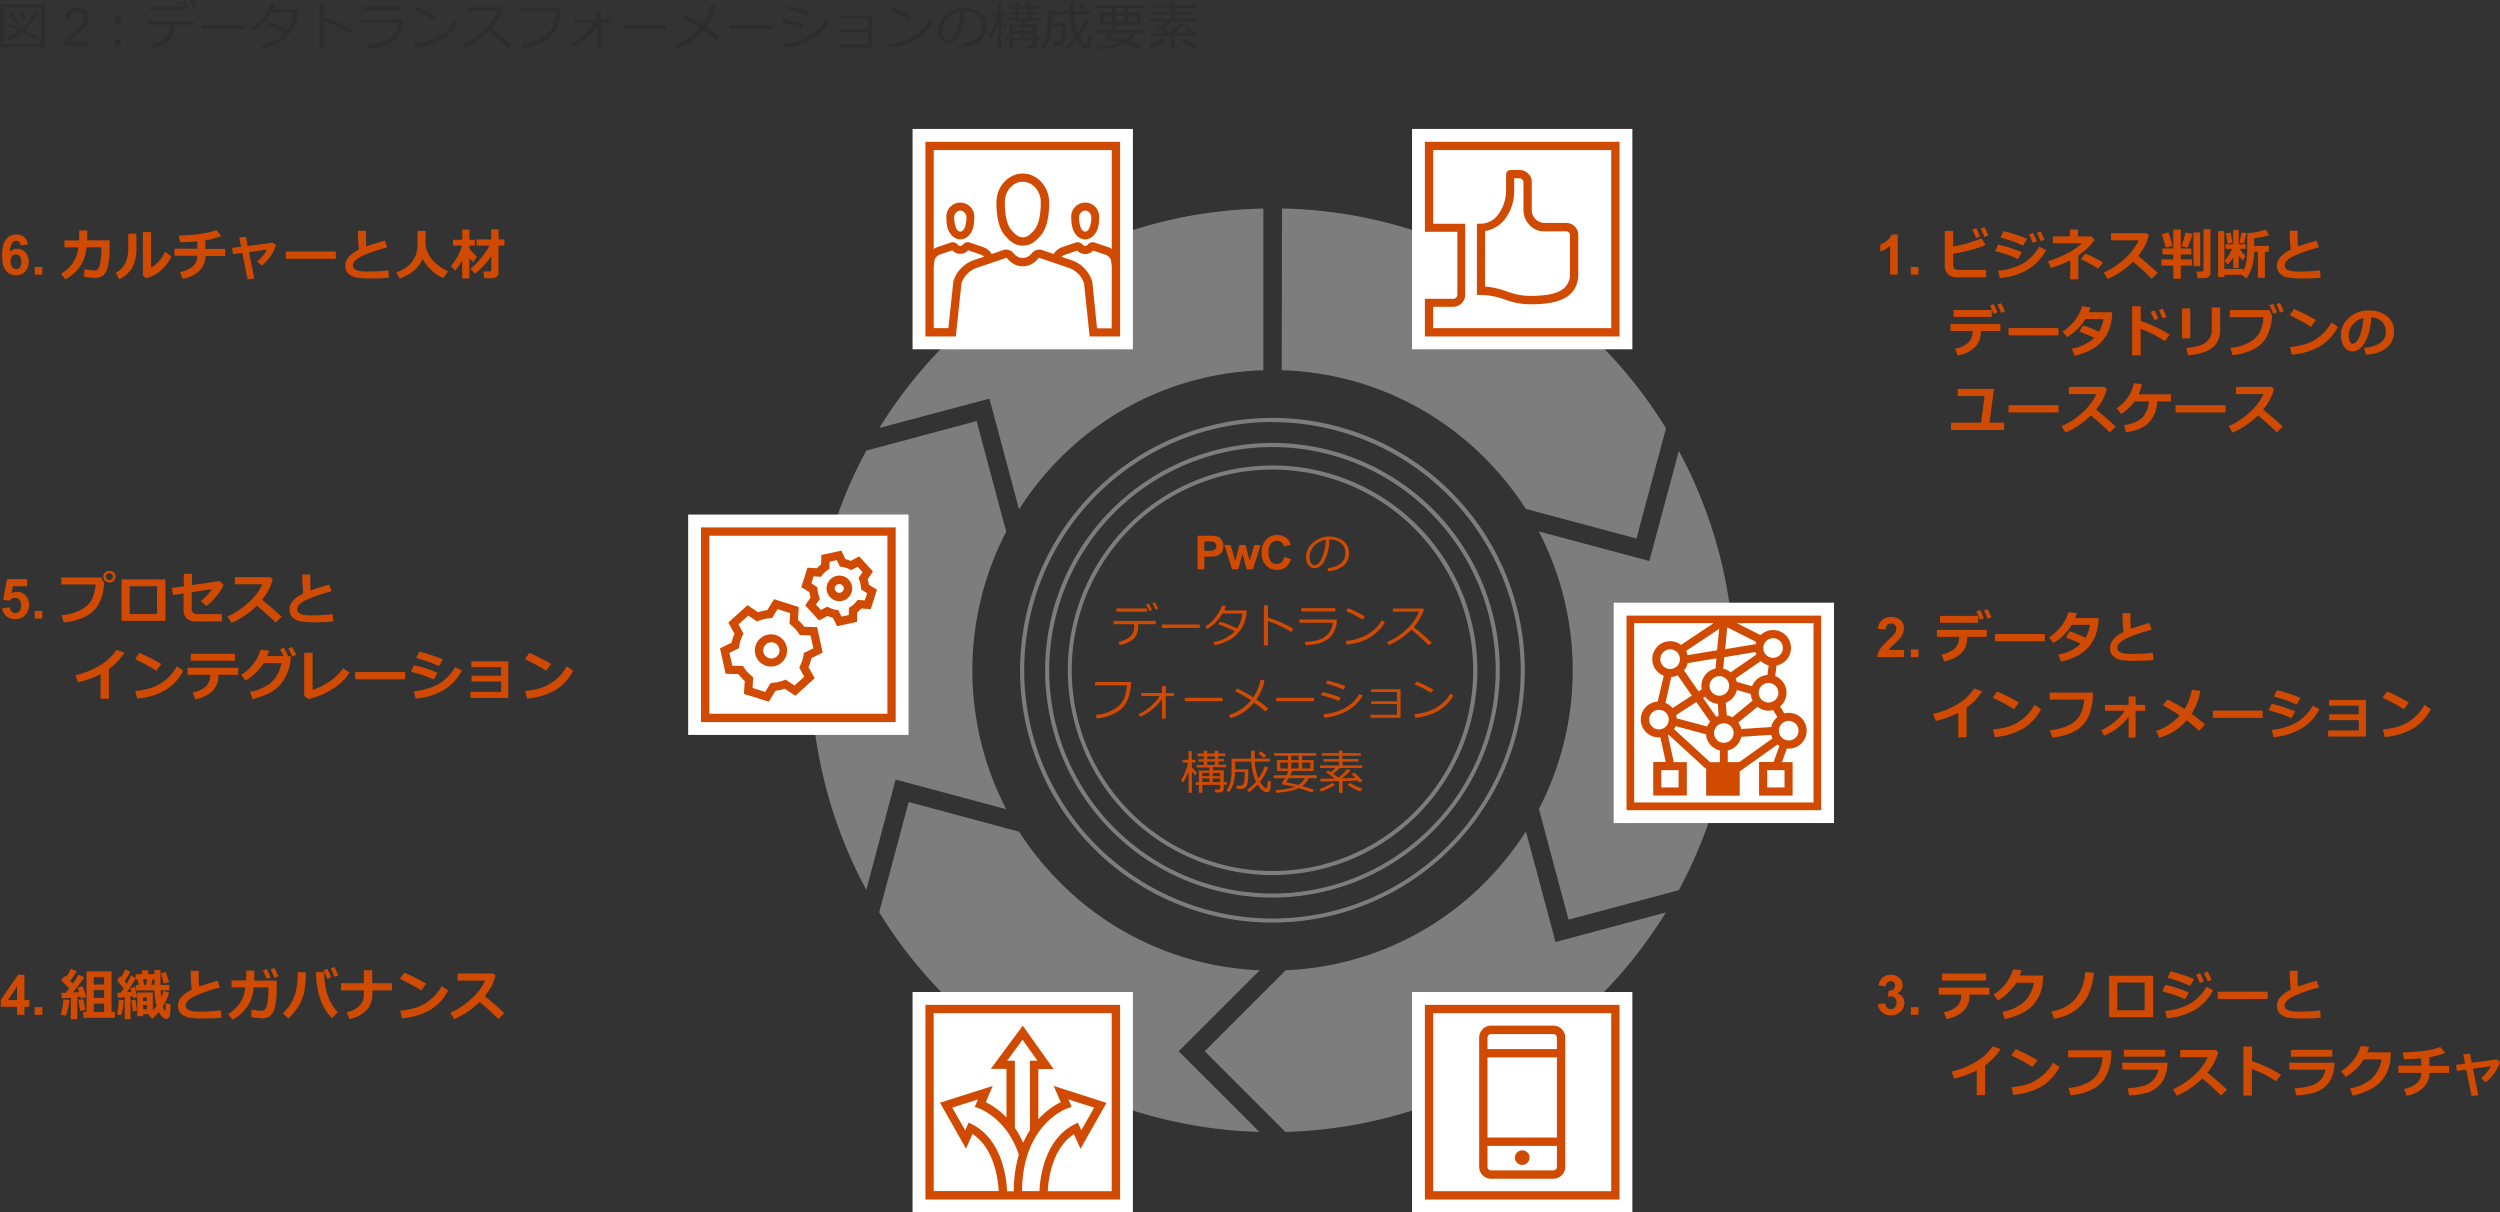 <svg xmlns="http://www.w3.org/2000/svg" viewBox="0 0 852.87 413.59"><rect x="0" y="0" width="852.87" height="413.59" fill="#333333" stroke="none"/><defs><style>.cls-1{fill:#2d2d2d;}.cls-2{fill:#7d7d7d;}.cls-3{fill:#fff;}.cls-4{fill:#d04a02;}</style></defs><g id="レイヤー_2" data-name="レイヤー 2"><g id="レイヤー_1-2" data-name="レイヤー 1"><path class="cls-1" d="M14,16H1.28v.76H0V1.42H15.35v15.3H14Zm-12.71-1H14V2.44H1.28Zm10.86-1.38a31.45,31.45,0,0,0-4.56-2.5A19.77,19.77,0,0,1,3,13.67l-.55-.94a17.58,17.58,0,0,0,3.93-2.24C5,9.87,3.76,9.37,2.72,9l.51-.91c.93.31,2.3.87,4.09,1.67A16.48,16.48,0,0,0,11.75,4L13,4.45a17.36,17.36,0,0,1-4.49,5.83,38.74,38.74,0,0,1,4.34,2.23ZM4.69,7.66C3.92,6.22,3.3,5.15,2.85,4.46L4,3.94c.35.51,1,1.57,1.91,3.17Zm3.17-.75c-.17-.49-.68-1.55-1.51-3.19l1.17-.41C8.11,4.42,8.61,5.47,9,6.47Z"/><path class="cls-1" d="M30.27,14.18V15.7H21.75a2.74,2.74,0,0,1,.19-1.1,5.73,5.73,0,0,1,1-1.72,17,17,0,0,1,2.07-2,17.21,17.21,0,0,0,2.84-2.72,3.32,3.32,0,0,0,.74-1.91A2.1,2.1,0,0,0,28,4.72a2.43,2.43,0,0,0-1.75-.65,2.51,2.51,0,0,0-1.83.68,2.6,2.6,0,0,0-.69,1.9l-1.63-.16a4,4,0,0,1,1.26-2.78,4.32,4.32,0,0,1,2.93-1,4.06,4.06,0,0,1,2.93,1,3.36,3.36,0,0,1,1.08,2.55,3.9,3.9,0,0,1-.31,1.52,6.32,6.32,0,0,1-1.05,1.57,26.53,26.53,0,0,1-2.44,2.27Q25,12.9,24.62,13.32a5.14,5.14,0,0,0-.67.86Z"/><path class="cls-1" d="M41.21,8.17h-2V5.77h2Zm0,7.53h-2V13.3h2Z"/><path class="cls-1" d="M59.35,9a7.71,7.71,0,0,1-.73,3.62A6.11,6.11,0,0,1,56.31,15a12.66,12.66,0,0,1-4.05,1.48l-.47-1.24a9.86,9.86,0,0,0,4.38-1.95,4.85,4.85,0,0,0,1.62-3.94V8.45H49.9V7.16H66.08V8.45H59.35Zm3.33-5.4H50.93V2.42H62.68ZM64.59,3l-1,.45A19.82,19.82,0,0,0,62.31,1l.94-.44A17.93,17.93,0,0,1,64.59,3ZM67,2.45l-1,.42A16.84,16.84,0,0,0,64.73.43L65.65,0A20.9,20.9,0,0,1,67,2.45Z"/><path class="cls-1" d="M83.41,9.88H68.87V8.58H83.41Z"/><path class="cls-1" d="M93.88,1.48a13.49,13.49,0,0,1-.67,1.71h8.62A17.37,17.37,0,0,1,101.66,5a16.08,16.08,0,0,1-.85,3.07,13.11,13.11,0,0,1-1.5,2.74A12,12,0,0,1,97,13.31a14.49,14.49,0,0,1-3.27,1.94,20.73,20.73,0,0,1-4.14,1.29l-.42-1.2a14.31,14.31,0,0,0,8.1-4.15,42.94,42.94,0,0,0-6.33-2.73l.68-1a52,52,0,0,1,6.56,2.64,12.23,12.23,0,0,0,2-5.7H92.58a15.89,15.89,0,0,1-2.69,3.48,15.7,15.7,0,0,1-3.16,2.46l-.77-1A15.47,15.47,0,0,0,90,5.59,14.54,14.54,0,0,0,92.4,1.28Z"/><path class="cls-1" d="M120.3,10.23l-.92,1.22A33.25,33.25,0,0,0,115,9.05a35.72,35.72,0,0,0-4.52-1.77V16.6h-1.57V1.21h1.58V5.92A43.23,43.23,0,0,1,120.3,10.23Z"/><path class="cls-1" d="M137.4,6.64a19.27,19.27,0,0,1-.28,2.46,11.32,11.32,0,0,1-1,2.43A7.1,7.1,0,0,1,134,14.16a10.74,10.74,0,0,1-3.57,1.66,21.2,21.2,0,0,1-5,.67l-.26-1.28c3.34-.07,5.87-.71,7.61-1.9a7.33,7.33,0,0,0,3.07-5.43H123V6.64Zm-.61-3.11h-13V2.3h13Z"/><path class="cls-1" d="M156.26,7.74a15.56,15.56,0,0,1-3.83,4.46,17.18,17.18,0,0,1-4.9,2.79,26.16,26.16,0,0,1-6,1.29l-.31-1.36a23.24,23.24,0,0,0,5.13-1.05A15.49,15.49,0,0,0,150.21,12a19.49,19.49,0,0,0,2.66-2.14A14.55,14.55,0,0,0,155.06,7ZM148.6,5.51l-1,1.15a47.37,47.37,0,0,0-6.25-3.26l.75-1.1A37.31,37.31,0,0,1,148.6,5.51Z"/><path class="cls-1" d="M174.74,15.56l-1.25,1q-2.42-2.48-6.59-6a27.49,27.49,0,0,1-8.69,5.92l-.67-1.11a25.44,25.44,0,0,0,7.21-4.68,18,18,0,0,0,5-7h-10V2.43h11.61l.36.33a19.43,19.43,0,0,1-3.95,6.8C169.58,11,171.89,13,174.74,15.56Z"/><path class="cls-1" d="M191.33,2.5a19.17,19.17,0,0,1-1.09,6.34A9.93,9.93,0,0,1,186,14a17.57,17.57,0,0,1-7.85,2.48l-.36-1.33a16.39,16.39,0,0,0,8.1-2.87q3.44-2.43,3.82-8.47H177.52V2.5Z"/><path class="cls-1" d="M203.7,8.94A18.32,18.32,0,0,1,200,13a19.25,19.25,0,0,1-4.72,2.88l-.61-1A19.51,19.51,0,0,0,199,12.1a15.5,15.5,0,0,0,3.69-4.18h-6.94V6.73h7.9V4.1h1.48V6.73h3.18V7.92h-3.18v8.64H203.7Z"/><path class="cls-1" d="M227.41,9.88H212.87V8.58h14.54Z"/><path class="cls-1" d="M243.92,1.85a18.18,18.18,0,0,1-3.12,7.34,51.4,51.4,0,0,1,4.63,3.52l-1.15,1.1a38.07,38.07,0,0,0-4.36-3.45,17.8,17.8,0,0,1-9,6l-.62-1.22a17.17,17.17,0,0,0,8.41-5.63,60.49,60.49,0,0,0-6-3.52l.85-1.07q3.55,1.84,6,3.46a17.33,17.33,0,0,0,2.84-6.71Z"/><path class="cls-1" d="M263.41,9.88H248.87V8.58h14.54Z"/><path class="cls-1" d="M274.08,8.5l-.72,1.27a46.41,46.41,0,0,0-6.85-2.23l.55-1.15A41.9,41.9,0,0,1,274.08,8.5Zm8.47-.74a15.49,15.49,0,0,1-5.89,5.8,21.71,21.71,0,0,1-8.88,2.7l-.36-1.3a26.53,26.53,0,0,0,5.3-1.16,16.1,16.1,0,0,0,3.9-1.87,19.69,19.69,0,0,0,2.56-2,16.06,16.06,0,0,0,2.11-2.76Zm-6.63-3.62-.74,1.25A45.41,45.41,0,0,0,268.35,3L269,2c.82.17,1.92.46,3.29.88S274.83,3.69,275.92,4.14Z"/><path class="cls-1" d="M297.49,16.22H285.93V15.09H296.1V11h-9.86V9.89h9.86V6.35h-9.89V5.27h11.28Z"/><path class="cls-1" d="M318.26,7.74a15.56,15.56,0,0,1-3.83,4.46,17.32,17.32,0,0,1-4.9,2.79,26.16,26.16,0,0,1-6,1.29l-.31-1.36a23.24,23.24,0,0,0,5.13-1.05A15.49,15.49,0,0,0,312.21,12a19.49,19.49,0,0,0,2.66-2.14A14.55,14.55,0,0,0,317.06,7ZM310.6,5.51l-1,1.15a47.37,47.37,0,0,0-6.25-3.26l.75-1.1A37.31,37.31,0,0,1,310.6,5.51Z"/><path class="cls-1" d="M328.61,16.06l-.35-1.19a10,10,0,0,0,4.84-1.64,4.72,4.72,0,0,0,2-4.15,4.68,4.68,0,0,0-1.62-3.81A7.23,7.23,0,0,0,329,3.85a18.27,18.27,0,0,1-1.7,7.89c-1.07,2.11-2.4,3.17-4,3.17a2.71,2.71,0,0,1-2.35-1.27,5.43,5.43,0,0,1-.86-3.1,7.22,7.22,0,0,1,2.61-5.42,9.48,9.48,0,0,1,11.68-.73A5.48,5.48,0,0,1,336.51,9,6.1,6.1,0,0,1,334.32,14,10.37,10.37,0,0,1,328.61,16.06Zm-1-12.1a7.49,7.49,0,0,0-4.39,2.31,6.15,6.15,0,0,0-1.84,4.34,4.11,4.11,0,0,0,.54,2.17,1.66,1.66,0,0,0,1.49.9c1.1,0,2.05-1,2.87-3.08A19.43,19.43,0,0,0,327.59,4Z"/><path class="cls-1" d="M340.22,9a16.18,16.18,0,0,1-2,3.94l-.84-.66A18,18,0,0,0,339,8.93a21.06,21.06,0,0,0,1.14-3.64h-2.08v-1h2.26V.89h1.27V4.25H343v1h-1.43V7a15.18,15.18,0,0,0,1.93,2.14l-.62,1.06a14.85,14.85,0,0,1-1.31-1.53v8.18h-1.27V8.65Zm2.86,4.81v-1h1.21V8.31h4V7.12h-4.85v-1h2.74V4.9h-2.06V4h2.06V2.86h-2.44v-1h2.44V.82h1.34V1.88h2.86V.82h1.35V1.88h2.7v1h-2.7V4h2.19V4.9h-2.19V6.16h2.95v1h-5.09V8.31h4.19v4.46H355v1H353.8v1.71a1.08,1.08,0,0,1-.42.87,1.51,1.51,0,0,1-1,.34h-1.86l-.15-1.16h1.42c.43,0,.64-.19.64-.56v-1.2h-6.83v3h-1.32v-3Zm5.23-4.53h-2.7v1.25h2.7Zm-2.7,3.54h2.7V11.39h-2.7Zm1.93-9.91V4h2.86V2.86Zm0,3.3h2.86V4.9h-2.86Zm4.9,4.32V9.23h-2.83v1.25Zm-2.83,2.29h2.83V11.39h-2.83Z"/><path class="cls-1" d="M359.29,15.35l-.19-1.18h1.66a1.23,1.23,0,0,0,1.23-1,13.47,13.47,0,0,0,.31-3.56V8.91h-3.67a15.72,15.72,0,0,1-.68,4.62,11.13,11.13,0,0,1-1.68,3.19l-.9-.68a9.34,9.34,0,0,0,1.49-3.35,18.85,18.85,0,0,0,.43-4.25V3.83h7.47V.8h1.44v3H372v1.1H366.2a20.3,20.3,0,0,0,1.4,6.5A18.93,18.93,0,0,0,370,6.7l1.33.49a23.75,23.75,0,0,1-3,5.34l-.11.15c1,1.64,1.77,2.45,2.27,2.45a.4.4,0,0,0,.4-.25,2.57,2.57,0,0,0,.18-.8c0-.38.08-1,.13-1.8l1.15.18a11.47,11.47,0,0,1-.42,3.59,1.24,1.24,0,0,1-1.07.61h-.11a2.66,2.66,0,0,1-1.63-.75,8.9,8.9,0,0,1-1.79-2.19,21.61,21.61,0,0,1-3.39,2.91l-.73-.88a20.38,20.38,0,0,0,3.47-3.17,19.72,19.72,0,0,1-1.84-7.65h-6.17V7.87h5v2.26a17.82,17.82,0,0,1-.21,2.69,4.68,4.68,0,0,1-.45,1.59,2.11,2.11,0,0,1-.72.66,2.24,2.24,0,0,1-1.09.28Zm10.4-11.8c-.18-.19-.87-.77-2.09-1.76l.86-.79a18.53,18.53,0,0,1,2.16,1.71Z"/><path class="cls-1" d="M379.37,4.35V2.7H374v-1h16.22v1h-5.45V4.35h4.44V8.5H381.1c-.14.3-.43.86-.88,1.67h10.26v1.09h-3.05a8.17,8.17,0,0,1-2.57,3c1.85.51,3.39,1,4.61,1.45l-.81,1.05c-1.42-.56-3.1-1.14-5-1.73a15.68,15.68,0,0,1-4,1.19,36.33,36.33,0,0,1-4.7.62l-.26-1a28.66,28.66,0,0,0,4.47-.5,21.44,21.44,0,0,0,2.92-.74,5.49,5.49,0,0,0-.67-.17l-3.18-.59c-.62-.12-.95-.19-1-.21a.26.26,0,0,1-.11-.12.46.46,0,0,1,0-.21.21.21,0,0,1,0-.12c.34-.5.73-1.13,1.16-1.89h-4.33V10.17h4.91c.32-.6.59-1.16.82-1.67h-4.53V4.35Zm0,3.2V5.31h-2.93V7.55Zm4.06,6.31a7.15,7.15,0,0,0,2.44-2.6h-6.25c-.38.67-.69,1.19-.93,1.55Q379.92,13.07,383.43,13.86ZM380.7,2.7V4.35h2.8V2.7Zm0,2.61V7.55h2.8V5.31Zm7.21,0h-3.1V7.55h3.1Z"/><path class="cls-1" d="M392.56,16.41l-.6-1a25.92,25.92,0,0,0,2.65-1.1,13.62,13.62,0,0,0,2.25-1.25l1,.81a16.72,16.72,0,0,1-2.53,1.39A21.86,21.86,0,0,1,392.56,16.41Zm6.85.42V12.37l-4.08.12-2.95.06-.2-1.1H393c1.23,0,2.83,0,4.81,0-1.3-1-2.41-1.75-3.34-2.32l.79-.75c.23.14.57.35,1,.65.67-.58,1.25-1.12,1.75-1.62h-5.86v-1h7.27V4.93h-5.93v-1h5.93V2.64h-6.68v-1h6.68V.71h1.36v1h7v1h-7v1.3h6.13v1h-6.13V6.36h7.58v1h-8.68c-.59.59-1.43,1.34-2.52,2.24l2.14,1.47a26.47,26.47,0,0,0,3.32-3.29l1.25.57a40.35,40.35,0,0,1-3.26,3l3.09-.08,2-.08c-.64-.64-1.13-1.11-1.49-1.42l1-.63a33.57,33.57,0,0,1,3.16,3.11l-1.08.63-.75-.81q-1.43.11-5.79.25v4.52Zm8.17-.42a20.87,20.87,0,0,1-4.83-2.54l.91-.8a23,23,0,0,0,4.75,2.29Z"/><path class="cls-2" d="M572.75,153.77l-10.08,37.62-37.73-10.11A102.81,102.81,0,0,1,525,276l10.11,37.74,37.62-10.08a157.83,157.83,0,0,0,0-149.84Z"/><path class="cls-2" d="M337.54,136l10.11,37.75a103.64,103.64,0,0,1,14-17.46A101.7,101.7,0,0,1,431,126.31V71.15A157.45,157.45,0,0,0,300,146Z"/><path class="cls-2" d="M437.26,126.31a101.7,101.7,0,0,1,69.26,29.94,103.29,103.29,0,0,1,14,17.35l37.76,10.11,10.07-37.59a157.44,157.44,0,0,0-131-75Z"/><path class="cls-2" d="M530.67,321.37l-10.11-37.75a104,104,0,0,1-14,17.46A101.67,101.67,0,0,1,438.64,331L411,358.64l27.51,27.51a157.43,157.43,0,0,0,129.79-74.86Z"/><path class="cls-2" d="M305.54,265.94l37.73,10.11a102.81,102.81,0,0,1,0-94.67l-10.11-37.74-37.62,10.07a157.78,157.78,0,0,0,0,149.85Z"/><path class="cls-2" d="M402.11,358.64,429.77,331a101.73,101.73,0,0,1-68.08-29.9,102.79,102.79,0,0,1-14-17.35L310,273.61l-10.07,37.6a157.45,157.45,0,0,0,129.71,74.94Z"/><path class="cls-2" d="M434.1,314.75a86.09,86.09,0,1,1,86.08-86.09A86.19,86.19,0,0,1,434.1,314.75Zm0-170.78a84.69,84.69,0,1,0,84.69,84.69A84.8,84.8,0,0,0,434.1,144Z"/><path class="cls-2" d="M434.1,306.21a77.55,77.55,0,1,1,77.55-77.55A77.64,77.64,0,0,1,434.1,306.21Zm0-153.7a76.16,76.16,0,1,0,76.16,76.15A76.24,76.24,0,0,0,434.1,152.51Z"/><path class="cls-2" d="M434.1,298.52A69.86,69.86,0,1,1,504,228.66,69.93,69.93,0,0,1,434.1,298.52Zm0-138.32a68.47,68.47,0,1,0,68.47,68.46A68.54,68.54,0,0,0,434.1,160.2Z"/><rect class="cls-3" x="311.32" y="43.99" width="75.17" height="75.17"/><rect class="cls-3" x="481.71" y="43.99" width="75.17" height="75.17"/><rect class="cls-3" x="311.32" y="338.42" width="75.17" height="75.17"/><rect class="cls-3" x="481.71" y="338.42" width="75.17" height="75.17"/><rect class="cls-3" x="234.77" y="175.54" width="75.17" height="75.17"/><rect class="cls-3" x="550.5" y="205.61" width="75.17" height="75.17"/><path class="cls-4" d="M410.84,189.9h1.51a13.2,13.2,0,0,0,2.4-.16,3.31,3.31,0,0,0,1.2-.55,3.13,3.13,0,0,0,1-1.12,3.69,3.69,0,0,0,.38-1.78,3.58,3.58,0,0,0-.66-2.23,3,3,0,0,0-1.65-1.12,13.86,13.86,0,0,0-2.75-.17h-3.71v11.45h2.31Zm0-5.19H412a11.73,11.73,0,0,1,1.66.07,1.59,1.59,0,0,1,.93.51,1.46,1.46,0,0,1,.37,1,1.52,1.52,0,0,1-1,1.46,6,6,0,0,1-1.83.18h-1.27Z"/><polygon class="cls-4" points="422.47 194.22 423.87 188.89 425.3 194.22 427.41 194.22 430.07 185.93 427.91 185.93 426.32 191.36 424.94 185.93 422.82 185.93 421.4 191.36 419.84 185.93 417.71 185.93 420.33 194.22 422.47 194.22"/><path class="cls-4" d="M435.66,194.42a4.92,4.92,0,0,0,3-.91,5.09,5.09,0,0,0,1.72-2.79l-2.24-.71a3.39,3.39,0,0,1-1,1.84,2.26,2.26,0,0,1-1.58.59,2.54,2.54,0,0,1-2-.92,4.77,4.77,0,0,1-.79-3.1,4.48,4.48,0,0,1,.8-3,2.59,2.59,0,0,1,2.06-.91,2.4,2.4,0,0,1,1.57.52,2.44,2.44,0,0,1,.85,1.4l2.29-.55a4.44,4.44,0,0,0-1.18-2.1,4.74,4.74,0,0,0-3.41-1.25,5,5,0,0,0-3.88,1.59,6.22,6.22,0,0,0-1.48,4.44,6,6,0,0,0,1.47,4.26A4.93,4.93,0,0,0,435.66,194.42Z"/><path class="cls-4" d="M448.43,193.84q2.15,0,3.56-2.81a16.27,16.27,0,0,0,1.51-7,6.41,6.41,0,0,1,4,1.27,4.13,4.13,0,0,1,1.44,3.38,4.2,4.2,0,0,1-1.78,3.69,8.85,8.85,0,0,1-4.3,1.46l.3,1.05a9.11,9.11,0,0,0,5.08-1.81,5.4,5.4,0,0,0,1.95-4.49,4.88,4.88,0,0,0-1.93-4.07,8.41,8.41,0,0,0-10.39.65,6.43,6.43,0,0,0-2.31,4.82,4.78,4.78,0,0,0,.76,2.75A2.41,2.41,0,0,0,448.43,193.84Zm-.05-7.68a6.68,6.68,0,0,1,3.9-2,17.46,17.46,0,0,1-1.18,5.9c-.73,1.82-1.58,2.74-2.55,2.74a1.49,1.49,0,0,1-1.33-.8,3.66,3.66,0,0,1-.48-1.93A5.46,5.46,0,0,1,448.38,186.16Z"/><path class="cls-4" d="M393,208.08a17.93,17.93,0,0,0-1.19-2.17l-.84.39a18.14,18.14,0,0,1,1.13,2.18Z"/><path class="cls-4" d="M395.11,207.61a20.34,20.34,0,0,0-1.2-2.18l-.82.38a15.15,15.15,0,0,1,1.13,2.17Z"/><path class="cls-4" d="M394.29,211.8H379.91v1.14h7v.81a4.3,4.3,0,0,1-1.44,3.5,8.75,8.75,0,0,1-3.89,1.73l.42,1.1a11.14,11.14,0,0,0,3.59-1.31,5.42,5.42,0,0,0,2.06-2.09,6.92,6.92,0,0,0,.65-3.22v-.52h6Z"/><rect class="cls-4" x="380.83" y="207.58" width="10.45" height="1.09"/><rect class="cls-4" x="396.37" y="213.05" width="12.92" height="1.16"/><path class="cls-4" d="M421,217.26a10.89,10.89,0,0,0,2.08-2.18,12.12,12.12,0,0,0,1.33-2.44,14.4,14.4,0,0,0,.76-2.73,15,15,0,0,0,.15-1.65H417.6a12,12,0,0,0,.6-1.52l-1.31-.17a13,13,0,0,1-2.11,3.83,13.67,13.67,0,0,1-3.62,3.33l.69.85a13.89,13.89,0,0,0,2.81-2.18,14.66,14.66,0,0,0,2.39-3.1h6.77a10.88,10.88,0,0,1-1.82,5.07,47.86,47.86,0,0,0-5.83-2.35l-.61.93a39.36,39.36,0,0,1,5.63,2.42,12.67,12.67,0,0,1-7.2,3.69l.37,1.07A18.69,18.69,0,0,0,418,219,12.51,12.51,0,0,0,421,217.26Z"/><path class="cls-4" d="M432.58,206.51h-1.41v13.68h1.39V211.9a30.27,30.27,0,0,1,4,1.58,27.48,27.48,0,0,1,3.88,2.13l.82-1.09a38.81,38.81,0,0,0-8.71-3.83Z"/><path class="cls-4" d="M455,215.67a10.18,10.18,0,0,0,.84-2.16,16,16,0,0,0,.25-2.18H443.32v1.11h11.34a6.49,6.49,0,0,1-2.73,4.82q-2.31,1.59-6.76,1.69l.23,1.13a18.58,18.58,0,0,0,4.48-.59,9.6,9.6,0,0,0,3.17-1.48A6.29,6.29,0,0,0,455,215.67Z"/><rect class="cls-4" x="443.95" y="207.48" width="11.6" height="1.09"/><path class="cls-4" d="M459.19,208.45a43,43,0,0,1,5.57,2.9l.88-1a33.56,33.56,0,0,0-5.77-2.85Z"/><path class="cls-4" d="M459.09,218.69l.28,1.21a22.72,22.72,0,0,0,5.32-1.15,15.16,15.16,0,0,0,4.35-2.48,13.6,13.6,0,0,0,3.41-4l-1.07-.67a13.08,13.08,0,0,1-1.94,2.59,17.69,17.69,0,0,1-2.37,1.9,13.6,13.6,0,0,1-3.42,1.63A20.87,20.87,0,0,1,459.09,218.69Z"/><path class="cls-4" d="M488.47,219.26q-3.78-3.47-6.18-5.33a17.22,17.22,0,0,0,3.51-6.05l-.32-.29H475.16v1.09h8.91a15.93,15.93,0,0,1-4.47,6.22,22.35,22.35,0,0,1-6.41,4.16l.6,1a24.4,24.4,0,0,0,7.72-5.26,78.42,78.42,0,0,1,5.85,5.33Z"/><path class="cls-4" d="M373.55,233.8h10.87q-.35,5.38-3.39,7.54a14.62,14.62,0,0,1-7.21,2.55l.32,1.18a15.67,15.67,0,0,0,7-2.2,8.84,8.84,0,0,0,3.73-4.58,17,17,0,0,0,1-5.63H373.55Z"/><path class="cls-4" d="M397.7,234.08h-1.32v2.33h-7v1.06h6.17a13.91,13.91,0,0,1-3.28,3.72,17.34,17.34,0,0,1-3.88,2.46l.54.9A17.16,17.16,0,0,0,393.1,242a15.76,15.76,0,0,0,3.32-3.61v6.78h1.28v-7.68h2.82v-1.06H397.7Z"/><rect class="cls-4" x="404.17" y="238.05" width="12.92" height="1.16"/><path class="cls-4" d="M428.6,238.6a16.34,16.34,0,0,0,2.77-6.52l-1.34-.17a15.41,15.41,0,0,1-2.52,6,61.51,61.51,0,0,0-5.39-3.07l-.75.94a56.58,56.58,0,0,1,5.37,3.13,15.19,15.19,0,0,1-7.48,5l.55,1.09a15.72,15.72,0,0,0,8-5.32,33.43,33.43,0,0,1,3.88,3.06l1-1A44.9,44.9,0,0,0,428.6,238.6Z"/><rect class="cls-4" x="435.37" y="238.05" width="12.92" height="1.16"/><path class="cls-4" d="M450.65,237.13a40,40,0,0,1,6.09,2l.64-1.14a37.8,37.8,0,0,0-6.24-1.87Z"/><path class="cls-4" d="M459,234.11q-1.44-.6-3.27-1.17c-1.21-.37-2.19-.63-2.92-.78l-.54,1a38.82,38.82,0,0,1,6.07,2.1Z"/><path class="cls-4" d="M461.91,239.22a16.33,16.33,0,0,1-2.27,1.81,14,14,0,0,1-3.47,1.66,23.47,23.47,0,0,1-4.71,1l.32,1.15a19.12,19.12,0,0,0,7.89-2.4,13.73,13.73,0,0,0,5.24-5.15l-1.12-.57A13.65,13.65,0,0,1,461.91,239.22Z"/><polygon class="cls-4" points="467.76 236.08 476.56 236.08 476.56 239.22 467.79 239.22 467.79 240.19 476.56 240.19 476.56 243.84 467.52 243.84 467.52 244.85 477.79 244.85 477.79 235.12 467.76 235.12 467.76 236.08"/><path class="cls-4" d="M492.45,241.27a13.72,13.72,0,0,0,3.4-4l-1.07-.67a12.7,12.7,0,0,1-1.94,2.59,17.08,17.08,0,0,1-2.37,1.9,13.6,13.6,0,0,1-3.42,1.63,20.87,20.87,0,0,1-4.56.93l.28,1.21a22.72,22.72,0,0,0,5.32-1.15A15.34,15.34,0,0,0,492.45,241.27Z"/><path class="cls-4" d="M482.59,233.45a43,43,0,0,1,5.57,2.9l.88-1a33.56,33.56,0,0,0-5.77-2.85Z"/><path class="cls-4" d="M406.58,261.68v-1.55h1.28v-.93h-1.28v-3h-1.12v3h-2v.93h1.85a18.66,18.66,0,0,1-1,3.24,15.57,15.57,0,0,1-1.45,2.93l.75.59a14.1,14.1,0,0,0,1.79-3.51l.09-.26v7.32h1.12v-7.28a13.88,13.88,0,0,0,1.17,1.36l.55-.94A14.48,14.48,0,0,1,406.58,261.68Z"/><path class="cls-4" d="M418.48,266.78h-1v-4h-3.72v-1.05h4.52v-.85h-2.62v-1.13h1.95v-.84h-1.95v-1H418v-.87h-2.39v-.94h-1.2v.94h-2.55v-.94h-1.18v.94h-2.18V258h2.18v1h-1.83v.84h1.83v1.13h-2.44v.85h4.31v1.05H409v4h-1.07v.88H409v2.69h1.18v-2.69h6.07v1.07c0,.33-.19.5-.57.5h-1.25l.13,1h1.65a1.32,1.32,0,0,0,.88-.31.94.94,0,0,0,.37-.77v-1.52h1Zm-5.92,0h-2.4v-1.23h2.4Zm0-2h-2.4v-1.11h2.4Zm-.69-6.77h2.55v1h-2.55Zm0,2.94v-1.13h2.55v1.13Zm4.36,5.87h-2.51v-1.23h2.51Zm0-2h-2.51v-1.11h2.51Z"/><path class="cls-4" d="M429.31,257q1.62,1.32,1.86,1.56l.82-.75a17.47,17.47,0,0,0-1.91-1.51Z"/><path class="cls-4" d="M432.38,267.94a2.32,2.32,0,0,1-.15.72.37.37,0,0,1-.37.22c-.43,0-1.11-.72-2-2.18l.1-.13a21.54,21.54,0,0,0,2.7-4.75l-1.18-.44a16.4,16.4,0,0,1-2.16,4.2,17.62,17.62,0,0,1-1.25-5.77h5.17v-1h-5.18v-2.69h-1.27v2.69h-6.64v4.1a16.64,16.64,0,0,1-.39,3.78,8.46,8.46,0,0,1-1.32,3l.79.6a9.72,9.72,0,0,0,1.5-2.84,13.86,13.86,0,0,0,.61-4.1h3.26V264a12.33,12.33,0,0,1-.28,3.17,1.09,1.09,0,0,1-1.1.87h-1.47l.17,1.05h1.69a1.85,1.85,0,0,0,1-.25,1.71,1.71,0,0,0,.65-.59,4.19,4.19,0,0,0,.4-1.4,16.91,16.91,0,0,0,.19-2.39v-2h-4.46v-2.61h5.48a17.68,17.68,0,0,0,1.64,6.8,18.7,18.7,0,0,1-3.08,2.82l.64.78a19.24,19.24,0,0,0,3-2.59,7.93,7.93,0,0,0,1.59,1.95,2.35,2.35,0,0,0,1.45.67h.1a1.11,1.11,0,0,0,.95-.55,10.24,10.24,0,0,0,.37-3.18l-1-.17C432.46,267.08,432.42,267.61,432.38,267.94Z"/><path class="cls-4" d="M440.91,263h7.24V259.3h-3.94v-1.47h4.84v-.92H434.64v.92h4.73v1.47h-3.78V263h4c-.21.46-.45,1-.73,1.49h-4.36v1h3.84q-.57,1-1,1.68a.18.18,0,0,0,0,.11.34.34,0,0,0,0,.18.17.17,0,0,0,.09.11s.34.08.89.18l2.83.53a5.69,5.69,0,0,1,.59.15,17.29,17.29,0,0,1-2.6.65,23.82,23.82,0,0,1-4,.45l.24.93a32.29,32.29,0,0,0,4.17-.54,13.69,13.69,0,0,0,3.57-1.07c1.71.53,3.19,1,4.46,1.54l.72-.93c-1.09-.4-2.46-.83-4.1-1.29a7.43,7.43,0,0,0,2.29-2.68h2.71v-1h-9.12C440.52,263.75,440.79,263.25,440.91,263Zm3.3-2.83H447v2h-2.75Zm-3.66-2.32H443v1.47h-2.49Zm0,2.32H443v2h-2.49Zm-1.18,2h-2.61v-2h2.61Zm5.77,3.3a6.37,6.37,0,0,1-2.16,2.31c-2.08-.47-3.48-.78-4.21-.93.21-.33.48-.79.82-1.38Z"/><path class="cls-4" d="M459.75,267.76a18.49,18.49,0,0,0,4.3,2.25l.73-.93a20.88,20.88,0,0,1-4.22-2Z"/><path class="cls-4" d="M452.52,268.18a22,22,0,0,1-2.36,1l.54.85a18.9,18.9,0,0,0,2.45-1,15.72,15.72,0,0,0,2.25-1.23l-.88-.72A13.86,13.86,0,0,1,452.52,268.18Z"/><path class="cls-4" d="M462,263.55l-.91.56q.46.4,1.32,1.26l-1.81.07-2.75.07a36.51,36.51,0,0,0,2.9-2.66l-1.11-.51a22.77,22.77,0,0,1-3,2.93L454.78,264c1-.8,1.71-1.46,2.24-2h7.71v-.89H458v-1.27h5.45v-.88H458v-1.16h6.25v-.86H458v-.85h-1.21v.85h-5.93v.86h5.93v1.16h-5.27v.88h5.27v1.27h-6.46V262h5.21q-.66.67-1.56,1.44c-.39-.26-.7-.45-.91-.58l-.7.67c.83.51,1.82,1.2,3,2.06-1.76,0-3.19.05-4.28.05h-.71l.18,1,2.63-.05,3.62-.11v4H458v-4c2.58-.08,4.3-.16,5.14-.22.32.33.54.57.67.72l1-.56A28.57,28.57,0,0,0,462,263.55Z"/><path class="cls-4" d="M644.82,93.68h2.61V80h-2.12a4.74,4.74,0,0,1-1.64,2.18,7.52,7.52,0,0,1-2.22,1.26v2.37a8.85,8.85,0,0,0,3.37-2Z"/><rect class="cls-4" x="651.88" y="91.07" width="2.61" height="2.61"/><path class="cls-4" d="M668,94.6h9.57V92.06H668.4a2.31,2.31,0,0,1-1.68-.43,1.92,1.92,0,0,1-.39-1.33V86.55a56.6,56.6,0,0,0,6.38-1.38,28,28,0,0,0,4.68-1.59L676,81.29a42.85,42.85,0,0,1-9.7,2.81V78.79h-2.84V90.36a4.26,4.26,0,0,0,1.08,3.19A4.78,4.78,0,0,0,668,94.6Z"/><path class="cls-4" d="M675.48,80.68a29.08,29.08,0,0,0-1.31-2.85l-1.31.51c.34.65.76,1.61,1.27,2.86Z"/><path class="cls-4" d="M678.31,80.35c-.42-1-.86-2-1.32-2.84l-1.28.48c.44.89.87,1.84,1.28,2.85Z"/><path class="cls-4" d="M689.82,90.06a22.21,22.21,0,0,1-8.17,2.31l.62,2.49A22.39,22.39,0,0,0,691.72,92,16.78,16.78,0,0,0,698,85.3l-2.32-1.18A15.38,15.38,0,0,1,689.82,90.06Z"/><path class="cls-4" d="M697.48,81.77c-.41-1-.86-1.92-1.33-2.83l-1.27.47c.42.82.84,1.77,1.27,2.85Z"/><path class="cls-4" d="M688.45,88.36,689.72,86c-1.94-.75-3.44-1.3-4.5-1.63a35.34,35.34,0,0,0-3.53-.91l-1.06,2.19c2.07.58,3.55,1,4.43,1.33S687.08,87.76,688.45,88.36Z"/><path class="cls-4" d="M688.12,82.9c.72.3,1.41.6,2.09.9l1.31-2.32a57,57,0,0,0-8-2.64L682.47,81l3.9,1.25C686.82,82.38,687.4,82.6,688.12,82.9Z"/><path class="cls-4" d="M694.85,82.3a29.46,29.46,0,0,0-1.32-2.85l-1.31.52a29.42,29.42,0,0,1,1.27,2.85Z"/><path class="cls-4" d="M709.88,88.42a39.24,39.24,0,0,1,5.91,3.26l1.67-2.14a43.58,43.58,0,0,0-6.11-3.06Z"/><path class="cls-4" d="M698.66,89.12l.94,2.26a36.4,36.4,0,0,0,6.66-2.58v6.49H709V87.14a20.1,20.1,0,0,0,5.55-5.3l-1-1.2h-4.66V78.33h-2.76v2.31h-5.77V83h9.85a20.17,20.17,0,0,1-5.42,3.63A33.44,33.44,0,0,1,698.66,89.12Z"/><path class="cls-4" d="M724.58,88.5a25.51,25.51,0,0,1-6.9,4.47L719,95.16a28.06,28.06,0,0,0,8.69-5.89,84.62,84.62,0,0,1,6.34,5.84l2.09-2q-2.7-2.55-6.71-5.81a23.14,23.14,0,0,0,2.15-3.13,17.72,17.72,0,0,0,1.52-3.87l-.77-.73H720.16V82h9.39A19.26,19.26,0,0,1,724.58,88.5Z"/><polygon class="cls-4" points="741.41 95.09 743.98 95.09 743.98 90.59 747.77 90.59 747.77 88.51 743.98 88.51 743.98 86.81 747.57 86.81 747.57 84.77 743.98 84.77 743.98 78.33 741.41 78.33 741.41 84.77 737.71 84.77 737.71 86.81 741.41 86.81 741.41 88.51 737.35 88.51 737.35 90.59 741.41 90.59 741.41 95.09"/><path class="cls-4" d="M749.64,94.88h2.57a2,2,0,0,0,1.33-.51,1.6,1.6,0,0,0,.58-1.26V78.18h-2.39V92.06c0,.39-.23.58-.68.58h-1.72Z"/><rect class="cls-4" x="748.29" y="79.32" width="2.29" height="11.48"/><path class="cls-4" d="M741.19,83.9c-.48-1.84-.94-3.38-1.4-4.62l-2.28.63c.34,1,.78,2.48,1.32,4.52Z"/><path class="cls-4" d="M748,79.79l-2.4-.47q-.58,2.4-1.37,4.65l2,.52A34.63,34.63,0,0,0,748,79.79Z"/><path class="cls-4" d="M758.87,93.74h5.91L766.39,95a14.18,14.18,0,0,0,1.93-4.14,21.37,21.37,0,0,0,.69-5h1.26v8.94h2.38V85.88H774v-2h-5V81.28a27.56,27.56,0,0,0,5.07-1.07L773,78.32a24.26,24.26,0,0,1-6.35,1.23v5.62a24.6,24.6,0,0,1-.31,3.9,11.91,11.91,0,0,1-1.09,3.52l0-.86h-6.43V78.83h-2.11V94.5h2.11Z"/><polygon class="cls-4" points="761.59 82.83 761 79.39 759.39 79.64 759.95 83.1 761.59 82.83"/><path class="cls-4" d="M760,90.21a11.89,11.89,0,0,0,1.85-2.41v3.59h1.88V87.27a12.43,12.43,0,0,0,1.34,1.6l1-1.49a16,16,0,0,1-2-2.48h2V83.33h-2.34v-4.9h-1.88v4.9h-2.57V84.9h2.15A15.06,15.06,0,0,1,758.93,89Z"/><polygon class="cls-4" points="766.39 79.57 764.69 79.28 764 82.81 765.52 83.06 766.39 79.57"/><path class="cls-4" d="M780.75,94.69A32.55,32.55,0,0,0,786,95c1.81,0,3.69-.08,5.65-.25l-.12-2.52a64.36,64.36,0,0,1-6.73.4h-.86c-3,0-4.54-.68-4.54-2.06,0-1.12,1-2.18,3-3.16a47.51,47.51,0,0,1,8.7-3l-.78-2.32q-4.22,1.2-6.36,2c-.08-1.48-.13-2.91-.13-4.28V78.71h-2.7q0,3.26.32,6.45-4.66,2.27-4.66,5.44a3.59,3.59,0,0,0,1,2.7A5.5,5.5,0,0,0,780.75,94.69Z"/><rect class="cls-4" x="666.46" y="105.75" width="13.03" height="2.36"/><path class="cls-4" d="M681.43,106.6c-.37-.93-.81-1.89-1.31-2.87l-1.25.53a17.92,17.92,0,0,1,1.23,2.85Z"/><path class="cls-4" d="M684,106.25c-.39-.91-.83-1.85-1.34-2.82l-1.23.47c.41.81.84,1.77,1.27,2.85Z"/><path class="cls-4" d="M665.44,112.93h7.48v.41a4.76,4.76,0,0,1-1.52,3.59,8.86,8.86,0,0,1-4.37,2l.84,2.32a11.22,11.22,0,0,0,5.86-2.79,6.79,6.79,0,0,0,2-5v-.54h6.68v-2.4h-17Z"/><rect class="cls-4" x="685.21" y="111.93" width="17.04" height="2.47"/><path class="cls-4" d="M710.33,104.46a15.22,15.22,0,0,1-2.46,4.78,15.37,15.37,0,0,1-4.23,3.83l1.52,1.94a17.42,17.42,0,0,0,6.28-6.19h6.16a13,13,0,0,1-1.54,4.38,44.11,44.11,0,0,0-5.43-2.21l-1.28,2.12a54.27,54.27,0,0,1,5.09,2.15,14.55,14.55,0,0,1-7.65,3.67l.93,2.41A22.31,22.31,0,0,0,713,119.5a13.73,13.73,0,0,0,3.77-2.74,12.62,12.62,0,0,0,2.34-3.42,16.83,16.83,0,0,0,1.23-4,18.47,18.47,0,0,0,.24-2.83h-8c.14-.34.34-.9.6-1.66Z"/><path class="cls-4" d="M727.37,104.49v16.74h2.92v-9a34.54,34.54,0,0,1,8.2,4.14l1.75-2.2a47.38,47.38,0,0,0-9.92-4.67v-5Z"/><path class="cls-4" d="M733.68,106.38c.34.65.76,1.61,1.27,2.86l1.36-.52a30.49,30.49,0,0,0-1.32-2.84Z"/><path class="cls-4" d="M739.12,108.12c-.39-.91-.83-1.86-1.34-2.83l-1.27.47c.41.82.84,1.77,1.27,2.85Z"/><path class="cls-4" d="M752.57,116.78q-2,1.52-6.73,1.92l.61,2.45q10.93-.66,10.94-8.53v-7.71h-2.85v7.35A5.35,5.35,0,0,1,752.57,116.78Z"/><rect class="cls-4" x="744.38" y="105.23" width="2.81" height="10.19"/><path class="cls-4" d="M779.15,106.16c-.42-1-.86-1.92-1.33-2.83l-1.22.46c.35.7.77,1.65,1.26,2.86Z"/><path class="cls-4" d="M776.79,106.51a27.49,27.49,0,0,0-1.31-2.86l-1.28.48a14.45,14.45,0,0,1,1.28,2.89Z"/><path class="cls-4" d="M767.26,116.84a16.55,16.55,0,0,1-6.35,1.82l.74,2.46a18.29,18.29,0,0,0,8.05-2.5,9.93,9.93,0,0,0,4.3-5.41,18.37,18.37,0,0,0,1.11-5.27,2.44,2.44,0,0,0,0-.26l-.83-1.9-13.59,0v2.4l11.47,0a13.11,13.11,0,0,1-1.25,5.19A8.75,8.75,0,0,1,767.26,116.84Z"/><path class="cls-4" d="M786.51,117.38a25.17,25.17,0,0,1-5.29,1l.63,2.6a22.84,22.84,0,0,0,9.6-2.85,16.89,16.89,0,0,0,6.15-6.63L795.38,110a18.45,18.45,0,0,1-2.46,3.39,19.32,19.32,0,0,1-2.71,2.23A14,14,0,0,1,786.51,117.38Z"/><path class="cls-4" d="M788.38,111.5l1.7-2.3a60.11,60.11,0,0,0-7.47-3.8l-1.47,2.13q3.75,1.88,4.8,2.48C786.65,110.42,787.46,110.91,788.38,111.5Z"/><path class="cls-4" d="M802.5,119.86q2.65,0,4.4-3.23a19.22,19.22,0,0,0,2-8.42,6,6,0,0,1,3.7,1.52,4.56,4.56,0,0,1,1.33,3.44A4.4,4.4,0,0,1,812,117a12.17,12.17,0,0,1-5.54,1.69l.69,2.32c3.11-.24,5.47-1,7.1-2.39a6.93,6.93,0,0,0,2.43-5.62,6.23,6.23,0,0,0-2.41-5.18,9.7,9.7,0,0,0-6.18-1.91h-.38a9.75,9.75,0,0,0-6.52,2.66,7.66,7.66,0,0,0-2.58,5.68v.23a6.68,6.68,0,0,0,1.07,3.73A3.23,3.23,0,0,0,802.5,119.86Zm.19-9.19a6.6,6.6,0,0,1,3.55-2.19,18.82,18.82,0,0,1-1.26,6.24c-.71,1.69-1.51,2.54-2.38,2.54-.43,0-.77-.3-1-.89a5.2,5.2,0,0,1-.36-2A5.63,5.63,0,0,1,802.69,110.67Z"/><polygon class="cls-4" points="683.71 144.19 678.74 144.19 680.22 132.66 667.85 132.66 667.85 135.11 677.04 135.11 675.85 144.19 665.6 144.19 665.6 146.69 683.71 146.69 683.71 144.19"/><rect class="cls-4" x="685.21" y="138.24" width="17.04" height="2.47"/><path class="cls-4" d="M719.7,147.54l2.09-2q-2.7-2.55-6.71-5.81a23.72,23.72,0,0,0,2.15-3.12,18.06,18.06,0,0,0,1.51-3.88L718,132H705.79v2.43h9.4a19.3,19.3,0,0,1-5,6.49,25.79,25.79,0,0,1-6.9,4.48l1.35,2.18a28,28,0,0,0,8.68-5.89Q718.06,145.75,719.7,147.54Z"/><path class="cls-4" d="M722.09,139.27l1.51,1.92a14.64,14.64,0,0,0,4.62-4.22h4.84a8.6,8.6,0,0,1-2.22,5.5q-1.89,1.86-6.22,2.6l.65,2.39c3.55-.48,6.17-1.59,7.84-3.33a11,11,0,0,0,2.81-7.16h4.7v-2.45h-11a19.7,19.7,0,0,0,1.08-3.46l-2.75-.32A13.4,13.4,0,0,1,722.09,139.27Z"/><rect class="cls-4" x="742.21" y="138.24" width="17.04" height="2.47"/><path class="cls-4" d="M776.7,147.54l2.09-2q-2.7-2.55-6.71-5.81a23.72,23.72,0,0,0,2.15-3.12,18.06,18.06,0,0,0,1.51-3.88L775,132H762.79v2.43h9.4a19.3,19.3,0,0,1-5,6.49,25.79,25.79,0,0,1-6.9,4.48l1.35,2.18a28,28,0,0,0,8.68-5.89Q775.06,145.75,776.7,147.54Z"/><path class="cls-4" d="M644.25,218.3a17.45,17.45,0,0,0-2.94,3.26,6.4,6.4,0,0,0-.89,2.6h9.14v-2.42h-5.17a3.68,3.68,0,0,1,.53-.72c.22-.25.74-.75,1.56-1.51a17.41,17.41,0,0,0,1.71-1.73,7.12,7.12,0,0,0,1-1.74,4.69,4.69,0,0,0,.33-1.75,3.54,3.54,0,0,0-1.15-2.7,4.43,4.43,0,0,0-3.16-1.09,4.89,4.89,0,0,0-3.06.94,4.25,4.25,0,0,0-1.46,3.09l2.6.26a2.54,2.54,0,0,1,.55-1.63,2,2,0,0,1,2.6,0,1.85,1.85,0,0,1,.47,1.35,2.86,2.86,0,0,1-.54,1.59A19.52,19.52,0,0,1,644.25,218.3Z"/><rect class="cls-4" x="651.88" y="221.55" width="2.61" height="2.61"/><path class="cls-4" d="M678.1,211.11l1.3-.49c-.38-.92-.83-1.86-1.34-2.83l-1.23.47C677.24,209.08,677.67,210,678.1,211.11Z"/><path class="cls-4" d="M668.29,217.7a4.73,4.73,0,0,1-1.53,3.59,8.91,8.91,0,0,1-4.37,2l.84,2.32a11.31,11.31,0,0,0,5.86-2.8,6.79,6.79,0,0,0,2-5v-.54h6.68v-2.4h-17v2.4h7.49Z"/><rect class="cls-4" x="661.82" y="210.11" width="13.03" height="2.36"/><path class="cls-4" d="M675.47,211.47l1.32-.51c-.37-.93-.8-1.88-1.31-2.87l-1.25.53A19.1,19.1,0,0,1,675.47,211.47Z"/><rect class="cls-4" x="680.57" y="216.29" width="17.04" height="2.47"/><path class="cls-4" d="M715.69,213.68a18.47,18.47,0,0,0,.24-2.83h-8c.13-.34.33-.89.59-1.66l-2.85-.36a14.87,14.87,0,0,1-2.46,4.77,15.41,15.41,0,0,1-4.23,3.84l1.52,1.93a17.34,17.34,0,0,0,6.28-6.19H713a13.17,13.17,0,0,1-1.54,4.39,46.55,46.55,0,0,0-5.42-2.22l-1.29,2.12a51.65,51.65,0,0,1,5.09,2.16,14.62,14.62,0,0,1-7.64,3.66l.92,2.41a21.72,21.72,0,0,0,5.27-1.84,13.79,13.79,0,0,0,3.78-2.74,12.28,12.28,0,0,0,2.33-3.42A16.83,16.83,0,0,0,715.69,213.68Z"/><path class="cls-4" d="M719.82,221.08a3.63,3.63,0,0,0,1,2.71,5.56,5.56,0,0,0,2.88,1.38,32.55,32.55,0,0,0,5.25.27c1.81,0,3.69-.08,5.65-.25l-.12-2.51a67.21,67.21,0,0,1-6.73.4h-.86q-4.55,0-4.54-2.06,0-1.7,3-3.17a48.28,48.28,0,0,1,8.7-3l-.78-2.32q-4.22,1.2-6.36,2c-.08-1.48-.13-2.91-.13-4.28v-1.11h-2.7q0,3.26.32,6.45Q719.82,217.91,719.82,221.08Z"/><path class="cls-4" d="M668.05,251.55h2.85V241.37a22.07,22.07,0,0,0,2.64-2.17,21.66,21.66,0,0,0,2.65-3.33l-2.7-1a17,17,0,0,1-5.48,5.23,28.52,28.52,0,0,1-8.52,3.44l.85,2.43a34.36,34.36,0,0,0,7.71-2.79Z"/><path class="cls-4" d="M690.14,248.58a17,17,0,0,0,6.15-6.64l-2.22-1.48a15.16,15.16,0,0,1-5.17,5.62,13.67,13.67,0,0,1-3.7,1.78,25.77,25.77,0,0,1-5.29,1l.63,2.59A22.69,22.69,0,0,0,690.14,248.58Z"/><path class="cls-4" d="M688.77,239.68a61.54,61.54,0,0,0-7.47-3.8L679.83,238q3.75,1.88,4.81,2.48c.7.41,1.52.9,2.43,1.49Z"/><path class="cls-4" d="M705.86,247.35a18,18,0,0,1-6.52,1.77l.75,2.48a19.37,19.37,0,0,0,7.79-2.21,10.53,10.53,0,0,0,4.67-5.11,20.12,20.12,0,0,0,1.44-8H699.23v2.39H711a13.91,13.91,0,0,1-1.39,5.29A8.57,8.57,0,0,1,705.86,247.35Z"/><path class="cls-4" d="M721.47,246.18a20,20,0,0,1-4.65,2.94l1,1.85a19.89,19.89,0,0,0,4.94-2.91,17,17,0,0,0,3.4-3.53v7.13h2.4v-9.19h3.25v-2h-3.25v-2.9h-2.4v2.9H718.1v2h6.8A18.23,18.23,0,0,1,721.47,246.18Z"/><path class="cls-4" d="M737.82,240.58q4.26,2.4,5.81,3.48a19.08,19.08,0,0,1-3.79,3.25,15.64,15.64,0,0,1-4.33,2.06l1.18,2.3a18.86,18.86,0,0,0,9.28-5.9,31.24,31.24,0,0,1,4.19,3.6l2.05-2.22c-1.56-1.36-3.08-2.57-4.58-3.64a20.79,20.79,0,0,0,3-7.86l-2.91-.32a18,18,0,0,1-2.48,6.55q-2.41-1.55-5.76-3.28Z"/><rect class="cls-4" x="754.9" y="242.42" width="17.04" height="2.47"/><path class="cls-4" d="M779.66,238.84c.45.15,1,.37,1.75.66s1.42.6,2.09.9l1.31-2.32a56.66,56.66,0,0,0-8-2.63l-1.09,2.14Z"/><path class="cls-4" d="M785,248.62a16.83,16.83,0,0,0,6.29-6.72L789,240.73a15.42,15.42,0,0,1-5.88,5.93A21.83,21.83,0,0,1,775,249l.61,2.49A22.48,22.48,0,0,0,785,248.62Z"/><path class="cls-4" d="M781.75,245l1.26-2.34q-2.91-1.12-4.5-1.63a32.3,32.3,0,0,0-3.53-.9l-1.05,2.19c2.06.58,3.54,1,4.43,1.32S780.37,244.37,781.75,245Z"/><polygon class="cls-4" points="807.14 238.77 794.56 238.77 794.56 240.75 804.68 240.75 804.68 243.68 794.6 243.68 794.6 245.67 804.68 245.67 804.68 249.2 794.25 249.2 794.25 251.26 807.14 251.26 807.14 238.77"/><path class="cls-4" d="M812.91,248.83l.63,2.59a22.69,22.69,0,0,0,9.6-2.84,17,17,0,0,0,6.15-6.64l-2.22-1.48a15.16,15.16,0,0,1-5.17,5.62,13.67,13.67,0,0,1-3.7,1.78A25.77,25.77,0,0,1,812.91,248.83Z"/><path class="cls-4" d="M812.83,238q3.75,1.88,4.81,2.48c.7.41,1.52.9,2.43,1.49l1.7-2.3a61.54,61.54,0,0,0-7.47-3.8Z"/><path class="cls-4" d="M647.13,338.89a3.09,3.09,0,0,0,1-5.12,4,4,0,0,0-3.08-1.23,4.75,4.75,0,0,0-2,.43,3.26,3.26,0,0,0-1.41,1.16,5.37,5.37,0,0,0-.76,2l2.4.41a2.17,2.17,0,0,1,.58-1.36,1.55,1.55,0,0,1,1.14-.46,1.41,1.41,0,0,1,1.49,1.5,1.65,1.65,0,0,1-.55,1.3,2.32,2.32,0,0,1-1.62.45l-.29,2.13a4.66,4.66,0,0,1,1.2-.2,1.7,1.7,0,0,1,1.29.58A2.22,2.22,0,0,1,647,342a2.37,2.37,0,0,1-.55,1.65,1.75,1.75,0,0,1-1.36.61,1.77,1.77,0,0,1-1.28-.51,2.39,2.39,0,0,1-.65-1.47l-2.52.3a4.13,4.13,0,0,0,1.41,2.78,4.88,4.88,0,0,0,6.31-.2,4.06,4.06,0,0,0,1.31-3.05A3.25,3.25,0,0,0,649,340,3.19,3.19,0,0,0,647.13,338.89Z"/><rect class="cls-4" x="651.88" y="343.59" width="2.61" height="2.61"/><path class="cls-4" d="M671.91,339.61v-.28h6.78v-2.4H661.38v2.4h7.68v.41a4.72,4.72,0,0,1-1.52,3.59,8.91,8.91,0,0,1-4.37,2l.84,2.3a10.91,10.91,0,0,0,5.83-2.75A7.14,7.14,0,0,0,671.91,339.61Z"/><rect class="cls-4" x="662.5" y="332.13" width="15.05" height="2.38"/><path class="cls-4" d="M696.9,334.58l.13-1.78H689c.2-.49.42-1.09.65-1.8l-2.88-.32a15.31,15.31,0,0,1-6.69,8.61l1.54,2a18.09,18.09,0,0,0,6.21-6h6a11.36,11.36,0,0,1-3.56,6.7,15.06,15.06,0,0,1-7.19,3.2l.89,2.47q6.3-1.39,9.42-4.6A13,13,0,0,0,696.9,334.58Z"/><path class="cls-4" d="M710.1,342.83q3.48-3.74,4.24-10.95l-3-.25a16,16,0,0,1-3.28,9.09,13.14,13.14,0,0,1-8.25,4.3l.93,2.5A15.67,15.67,0,0,0,710.1,342.83Z"/><path class="cls-4" d="M734.52,332.87h-15V347h15Zm-2.89,11.77H722.3V335.2h9.33Z"/><path class="cls-4" d="M738.69,336l-1.06,2.19c2.07.59,3.55,1,4.43,1.33s2,.76,3.39,1.36l1.27-2.34q-2.91-1.12-4.5-1.63A35.34,35.34,0,0,0,738.69,336Z"/><path class="cls-4" d="M748.72,344.54a16.78,16.78,0,0,0,6.3-6.72l-2.32-1.17a15.42,15.42,0,0,1-5.88,5.93,21.83,21.83,0,0,1-8.17,2.31l.62,2.49A22.39,22.39,0,0,0,748.72,344.54Z"/><path class="cls-4" d="M750.49,335.34l1.36-.52q-.54-1.35-1.32-2.85l-1.31.52C749.57,333.16,750,334.11,750.49,335.34Z"/><path class="cls-4" d="M753.15,334.78l1.33-.49c-.41-1-.86-1.92-1.33-2.83l-1.27.47C752.3,332.75,752.72,333.7,753.15,334.78Z"/><path class="cls-4" d="M748.52,334a56.66,56.66,0,0,0-8-2.63l-1.09,2.14,3.9,1.25c.45.15,1,.36,1.75.66s1.41.6,2.09.9Z"/><rect class="cls-4" x="756.57" y="338.33" width="17.04" height="2.47"/><path class="cls-4" d="M791.65,347.23l-.12-2.51a67.21,67.21,0,0,1-6.73.4h-.86q-4.55,0-4.54-2.06c0-1.13,1-2.18,3-3.17a48.28,48.28,0,0,1,8.7-3l-.78-2.32q-4.22,1.2-6.36,2c-.08-1.48-.13-2.91-.13-4.28v-1.11h-2.7q0,3.25.32,6.45-4.66,2.26-4.66,5.44a3.63,3.63,0,0,0,1,2.71,5.56,5.56,0,0,0,2.88,1.38,32.55,32.55,0,0,0,5.25.27C787.81,347.48,789.69,347.4,791.65,347.23Z"/><path class="cls-4" d="M674.31,362.1a28.35,28.35,0,0,1-8.51,3.44l.85,2.43a34.72,34.72,0,0,0,7.71-2.79v8.41h2.85V363.41a21.21,21.21,0,0,0,2.63-2.17,21.65,21.65,0,0,0,2.66-3.33l-2.7-1A17.17,17.17,0,0,1,674.31,362.1Z"/><path class="cls-4" d="M697.92,365.89a18.65,18.65,0,0,1-2.71,2.23,13.67,13.67,0,0,1-3.7,1.78,25.77,25.77,0,0,1-5.29,1l.63,2.59a22.69,22.69,0,0,0,9.6-2.84A17,17,0,0,0,702.6,364l-2.22-1.48A18.45,18.45,0,0,1,697.92,365.89Z"/><path class="cls-4" d="M693.38,364l1.7-2.3a61.54,61.54,0,0,0-7.47-3.8l-1.47,2.13q3.75,1.88,4.8,2.48C691.65,362.94,692.46,363.43,693.38,364Z"/><path class="cls-4" d="M705.54,360.68h11.73a13.91,13.91,0,0,1-1.39,5.29,8.57,8.57,0,0,1-3.71,3.42,18,18,0,0,1-6.52,1.77l.75,2.48a19.37,19.37,0,0,0,7.79-2.21,10.53,10.53,0,0,0,4.67-5.11,20.12,20.12,0,0,0,1.44-8H705.54Z"/><rect class="cls-4" x="724.54" y="358.15" width="14.12" height="2.34"/><path class="cls-4" d="M724,364.91h12.33a6.88,6.88,0,0,1-3,4.6c-1.56,1-4.07,1.57-7.52,1.75l.54,2.42a27.9,27.9,0,0,0,5.08-.63,11,11,0,0,0,4.35-2,8.45,8.45,0,0,0,2.77-3.73,13.86,13.86,0,0,0,.88-4.8H724Z"/><path class="cls-4" d="M755.23,362.82a18.06,18.06,0,0,0,1.51-3.88l-.76-.73H743.79v2.43h9.4a19.43,19.43,0,0,1-5,6.5,26,26,0,0,1-6.9,4.47l1.35,2.19a28.37,28.37,0,0,0,8.68-5.89,85.9,85.9,0,0,1,6.35,5.83l2.09-2q-2.7-2.56-6.71-5.82A23.72,23.72,0,0,0,755.23,362.82Z"/><path class="cls-4" d="M768.32,357h-3v16.74h2.92v-9a34.88,34.88,0,0,1,8.2,4.13l1.75-2.2a47.89,47.89,0,0,0-9.92-4.67Z"/><rect class="cls-4" x="781.54" y="358.15" width="14.12" height="2.34"/><path class="cls-4" d="M781,364.91h12.33a6.88,6.88,0,0,1-3,4.6c-1.56,1-4.07,1.57-7.52,1.75l.54,2.42a27.9,27.9,0,0,0,5.08-.63,11,11,0,0,0,4.35-2,8.45,8.45,0,0,0,2.77-3.73,13.86,13.86,0,0,0,.88-4.8H781Z"/><path class="cls-4" d="M808.25,357.13l-2.88-.33a15.31,15.31,0,0,1-6.69,8.61l1.54,2a18,18,0,0,0,6.2-6h6.05a11.44,11.44,0,0,1-3.56,6.7,15.06,15.06,0,0,1-7.19,3.2l.89,2.47q6.28-1.4,9.42-4.6a13,13,0,0,0,3.5-8.41l.13-1.77H807.6C807.8,358.43,808,357.83,808.25,357.13Z"/><path class="cls-4" d="M828.74,360.67a25.61,25.61,0,0,0,5.43-1.49l-1.67-2q-4.5,1.67-12.83,1.86l.47,2.31c2.32-.05,4.27-.16,5.84-.31v2.5H818.2V366H826a4.46,4.46,0,0,1-1.6,3.6,9.35,9.35,0,0,1-4.29,1.91l.94,2.3a10.87,10.87,0,0,0,5.72-2.8,6.89,6.89,0,0,0,2-5h6.75v-2.4h-6.76Z"/><path class="cls-4" d="M851.74,361.42l-8.52,1.13-.63-3.1-2.27.24.63,3.16-3.09.41.32,2.09,3.18-.44,1.8,9,2.31-.26-1.84-9.07,6.12-.85a13.37,13.37,0,0,1-3.34,4.06l1.58,1.44a14.91,14.91,0,0,0,4.88-6.93Z"/><path class="cls-4" d="M5.42,93.91a4.17,4.17,0,0,0,3.14-1.26A4.6,4.6,0,0,0,9.79,89.3a4.54,4.54,0,0,0-1.16-3.21,3.7,3.7,0,0,0-2.8-1.24A3,3,0,0,0,3.41,86a6.13,6.13,0,0,1,.72-3.09,1.68,1.68,0,0,1,1.39-.74,1.38,1.38,0,0,1,1,.37A1.83,1.83,0,0,1,7,83.69l2.53-.28a4.09,4.09,0,0,0-1.3-2.52A3.78,3.78,0,0,0,5.68,80a4.46,4.46,0,0,0-3.59,1.65C1.17,82.78.71,84.57.71,87.06S1.15,91.24,2,92.31A4.21,4.21,0,0,0,5.42,93.91ZM4.15,87.36a1.61,1.61,0,0,1,1.27-.59,1.63,1.63,0,0,1,1.3.61,3.05,3.05,0,0,1,.52,2,2.77,2.77,0,0,1-.49,1.85,1.51,1.51,0,0,1-1.2.57,1.73,1.73,0,0,1-1.34-.69,3,3,0,0,1-.58-2A2.53,2.53,0,0,1,4.15,87.36Z"/><rect class="cls-4" x="11.83" y="91.07" width="2.61" height="2.61"/><path class="cls-4" d="M20.86,93.39l1.43,1.94a14.31,14.31,0,0,0,5-4.4,14.21,14.21,0,0,0,2.27-6.58h5v1.07a25.44,25.44,0,0,1-.24,3.48,7,7,0,0,1-.71,2.55,1.48,1.48,0,0,1-1.37.82h-.1a28,28,0,0,1-3.34-.44l-.11,2.58a32,32,0,0,0,3.64.41,4.79,4.79,0,0,0,2.75-.77,5.05,5.05,0,0,0,1.72-3.14,29.61,29.61,0,0,0,.59-6.71V82H29.74c0-.82,0-1.94,0-3.37H27c0,1.55,0,2.67,0,3.37h-5v2.38H26.7a11.7,11.7,0,0,1-1.92,5.46A14.15,14.15,0,0,1,20.86,93.39Z"/><path class="cls-4" d="M45.09,91.36a13.44,13.44,0,0,0,1.44-6.84v-4.8H43.75v4.37A12.52,12.52,0,0,1,42.66,90,7,7,0,0,1,39.53,93l1.09,2.27A9.86,9.86,0,0,0,45.09,91.36Z"/><path class="cls-4" d="M54.86,92.27a14.38,14.38,0,0,0,3.6-4.76l-2.15-1.68a11.09,11.09,0,0,1-4.79,5.45V79.17H48.75V94l1.1.9A11.87,11.87,0,0,0,54.86,92.27Z"/><path class="cls-4" d="M65.69,90.92a9.35,9.35,0,0,1-4.29,1.91l.94,2.3a10.87,10.87,0,0,0,5.72-2.8,6.89,6.89,0,0,0,2-5h6.76V84.92H70.05V82a25.56,25.56,0,0,0,5.43-1.5l-1.67-2c-3,1.1-7.28,1.73-12.83,1.86l.47,2.3q3.48-.07,5.84-.3v2.5H59.51v2.39h7.78A4.47,4.47,0,0,1,65.69,90.92Z"/><path class="cls-4" d="M79.49,86.71l3.18-.44,1.8,9L86.78,95,84.94,86l6.12-.85a13.49,13.49,0,0,1-3.34,4.06L89.3,90.6a14.91,14.91,0,0,0,4.88-6.93l-1.13-.89-8.52,1.13L83.9,80.8,81.63,81l.63,3.17-3.09.41Z"/><rect class="cls-4" x="97.52" y="85.81" width="17.04" height="2.47"/><path class="cls-4" d="M121.7,94.69A32.37,32.37,0,0,0,127,95c1.81,0,3.69-.08,5.64-.25l-.11-2.52a64.51,64.51,0,0,1-6.73.4h-.87c-3,0-4.53-.68-4.53-2.06,0-1.12,1-2.18,3-3.16a47.63,47.63,0,0,1,8.69-3l-.77-2.32q-4.22,1.2-6.36,2c-.09-1.48-.13-2.91-.13-4.28V78.71h-2.7c0,2.17.12,4.32.31,6.45q-4.65,2.27-4.65,5.44a3.59,3.59,0,0,0,1,2.7A5.5,5.5,0,0,0,121.7,94.69Z"/><path class="cls-4" d="M144.19,88.27a13.39,13.39,0,0,0,2.71,3.67,14.31,14.31,0,0,0,4.31,2.92l1.67-2.33a15.73,15.73,0,0,1-3.58-2.14,11.82,11.82,0,0,1-2.51-2.69,10,10,0,0,1-1.26-2.59,7,7,0,0,1-.34-1.67V78.79h-2.75v2.44c0,1.78,0,3-.11,3.73a8.38,8.38,0,0,1-.55,2.19,9.24,9.24,0,0,1-1.26,2.22,9,9,0,0,1-2.15,2,13.45,13.45,0,0,1-3.18,1.55L136.34,95Q142.2,93,144.19,88.27Z"/><path class="cls-4" d="M164.06,88.08a23.54,23.54,0,0,1-3.55,3.62L162,93.4a19.27,19.27,0,0,0,2.78-2.55,31.92,31.92,0,0,0,2.82-3.4v4.61a.49.49,0,0,1-.56.54H164.9l.28,2.34h2.75a2.42,2.42,0,0,0,1.47-.5,1.54,1.54,0,0,0,.68-1.31V83.78h2V81.69h-2V78.25h-2.5v3.44h-5v2.09H167A25.09,25.09,0,0,1,164.06,88.08Z"/><path class="cls-4" d="M155.32,92.3a20.73,20.73,0,0,0,2.34-3.45V95h2.45V88a14.92,14.92,0,0,0,1.35,1.45l1.25-1.9a16.8,16.8,0,0,1-2.6-2.82v-.91H162v-2h-1.86V78.32h-2.45v3.47h-3.14v2h3.08a20.57,20.57,0,0,1-3.8,7Z"/><path class="cls-4" d="M5.26,209.15A1.81,1.81,0,0,1,4,208.64a2.25,2.25,0,0,1-.66-1.4l-2.6.27a4.21,4.21,0,0,0,1.42,2.72,4.62,4.62,0,0,0,3.07,1,4.34,4.34,0,0,0,3.69-1.8,4.92,4.92,0,0,0,1-3,4.51,4.51,0,0,0-1.21-3.27,3.91,3.91,0,0,0-2.94-1.27,4,4,0,0,0-1.78.44L4.37,200H9.29v-2.44H2.4l-1.34,7.08,2.11.31a2.66,2.66,0,0,1,2-1,1.87,1.87,0,0,1,1.46.63,2.76,2.76,0,0,1,.56,1.88,3,3,0,0,1-.57,2A1.73,1.73,0,0,1,5.26,209.15Z"/><rect class="cls-4" x="11.83" y="208.4" width="2.61" height="2.61"/><path class="cls-4" d="M35.84,195.3a1.87,1.87,0,0,0-.59,1.43,1.85,1.85,0,0,0,.59,1.42,2.06,2.06,0,0,0,1.49.56,2.08,2.08,0,0,0,1.5-.56,1.89,1.89,0,0,0,.59-1.42,1.91,1.91,0,0,0-.59-1.43,2.13,2.13,0,0,0-1.5-.56A2.1,2.1,0,0,0,35.84,195.3Zm2.67,1.43a1.18,1.18,0,0,1-1.18,1.18,1.16,1.16,0,0,1-1.17-1.18,1.15,1.15,0,0,1,1.17-1.18,1.16,1.16,0,0,1,1.18,1.18Z"/><path class="cls-4" d="M27.5,208.09A18,18,0,0,1,21,209.87l.74,2.45a20.18,20.18,0,0,0,7.62-2.09,10.27,10.27,0,0,0,4.19-4,14.36,14.36,0,0,0,1.67-4.71c.23-1.54.35-2.48.35-2.84v0a2.39,2.39,0,0,1-.93-1.67l-13.75,0v2.39l11.72,0a13.86,13.86,0,0,1-1.39,5.29A8.57,8.57,0,0,1,27.5,208.09Z"/><path class="cls-4" d="M56.46,197.67h-15v14.15h15Zm-2.88,11.78H44.25V200h9.33Z"/><path class="cls-4" d="M62.62,202.46v5.26A4.41,4.41,0,0,0,63.69,211,4.83,4.83,0,0,0,67.17,212H75.7V209.5H67.54a2.4,2.4,0,0,1-1.69-.44,1.93,1.93,0,0,1-.43-1.39V202l6.87-1a16.54,16.54,0,0,1-3.77,4l1.89,1.74a19.92,19.92,0,0,0,5.87-7.16l-1.37-1.35-9.42,1.36v-3.84H62.7V200l-4.06.58L59,203Z"/><path class="cls-4" d="M87.66,206.6q4.71,4.05,6.35,5.83l2.09-2q-2.7-2.56-6.71-5.82a23.37,23.37,0,0,0,2.15-3.12,17.75,17.75,0,0,0,1.51-3.87l-.76-.73H80.1v2.43h9.4a19.33,19.33,0,0,1-5,6.5,26,26,0,0,1-6.9,4.47L79,212.49A28.2,28.2,0,0,0,87.66,206.6Z"/><path class="cls-4" d="M108,212.29c1.81,0,3.69-.09,5.64-.25l-.11-2.52a64.51,64.51,0,0,1-6.73.4h-.87q-4.53,0-4.53-2.06c0-1.12,1-2.18,3-3.17a48.52,48.52,0,0,1,8.69-2.95l-.77-2.32c-2.81.8-4.93,1.46-6.36,2-.09-1.48-.13-2.9-.13-4.27V196h-2.7c0,2.17.12,4.33.31,6.46q-4.65,2.25-4.65,5.44a3.59,3.59,0,0,0,1,2.7A5.57,5.57,0,0,0,102.7,212,32.37,32.37,0,0,0,108,212.29Z"/><path class="cls-4" d="M39.75,221.68a17.06,17.06,0,0,1-5.49,5.22,27.84,27.84,0,0,1-8.51,3.44l.85,2.44a34.24,34.24,0,0,0,7.71-2.8v8.42h2.85V228.21A20.35,20.35,0,0,0,39.79,226a20.71,20.71,0,0,0,2.66-3.33Z"/><path class="cls-4" d="M60.32,227.3a18.13,18.13,0,0,1-2.45,3.39,18.68,18.68,0,0,1-2.71,2.24,14.35,14.35,0,0,1-3.71,1.78,25.06,25.06,0,0,1-5.28,1l.63,2.6a22.84,22.84,0,0,0,9.6-2.85,16.89,16.89,0,0,0,6.15-6.63Z"/><path class="cls-4" d="M50.89,227.34c.71.4,1.52.9,2.44,1.48l1.7-2.3a61.22,61.22,0,0,0-7.47-3.79l-1.47,2.12Q49.83,226.74,50.89,227.34Z"/><rect class="cls-4" x="65.09" y="223.05" width="15.05" height="2.38"/><path class="cls-4" d="M70.12,234.25a8.71,8.71,0,0,1-4.36,2l.83,2.3a10.87,10.87,0,0,0,5.83-2.74,7.13,7.13,0,0,0,2.08-5.31v-.29h6.78v-2.39H64v2.39h7.68v.42A4.71,4.71,0,0,1,70.12,234.25Z"/><path class="cls-4" d="M99.19,223.81H97.94l.33-.14q-.81-1.65-1.47-2.73l-1.27.61c.35.57.74,1.32,1.19,2.26H91.15c.19-.44.41-1.06.67-1.84l-2.89-.33a15.23,15.23,0,0,1-6.68,8.57l1.54,2a17.92,17.92,0,0,0,6.17-6H96a11.44,11.44,0,0,1-3.54,6.64A15,15,0,0,1,85.29,236l.89,2.48q6.87-1.65,9.62-5.15a15.79,15.79,0,0,0,3.3-7.87Z"/><path class="cls-4" d="M98.36,221.26A26.56,26.56,0,0,1,99.77,224l1.29-.58c-.54-1.11-1-2-1.47-2.74Z"/><path class="cls-4" d="M119.26,229.45,117.07,228a17.92,17.92,0,0,1-4.87,4.64,23.31,23.31,0,0,1-5.56,2.72V222.71h-2.86v14.67l1.45,1.1a26,26,0,0,0,8.28-3.47A18.27,18.27,0,0,0,119.26,229.45Z"/><rect class="cls-4" x="121.15" y="229.26" width="17.04" height="2.47"/><path class="cls-4" d="M151.27,235.47a16.91,16.91,0,0,0,6.3-6.72l-2.32-1.18a15.38,15.38,0,0,1-5.88,5.94,22.21,22.21,0,0,1-8.17,2.31l.62,2.48A22.39,22.39,0,0,0,151.27,235.47Z"/><path class="cls-4" d="M147.67,226.35c.72.29,1.41.59,2.09.9l1.3-2.32a56.11,56.11,0,0,0-8-2.64L142,224.44l3.9,1.25C146.37,225.83,147,226.05,147.67,226.35Z"/><path class="cls-4" d="M140.18,229.13c2.07.58,3.54,1,4.43,1.33s2,.75,3.39,1.35l1.26-2.34q-2.89-1.12-4.49-1.63c-1.06-.33-2.24-.63-3.53-.9Z"/><polygon class="cls-4" points="160.81 227.59 170.94 227.59 170.94 230.52 160.85 230.52 160.85 232.52 170.94 232.52 170.94 236.04 160.51 236.04 160.51 238.1 173.4 238.1 173.4 225.61 160.81 225.61 160.81 227.59"/><path class="cls-4" d="M190.87,230.69a18.68,18.68,0,0,1-2.71,2.24,14.35,14.35,0,0,1-3.71,1.78,25.06,25.06,0,0,1-5.28,1l.63,2.6a22.84,22.84,0,0,0,9.6-2.85,16.89,16.89,0,0,0,6.15-6.63l-2.23-1.49A18.13,18.13,0,0,1,190.87,230.69Z"/><path class="cls-4" d="M186.33,228.82l1.7-2.3a61.22,61.22,0,0,0-7.47-3.79l-1.47,2.12q3.74,1.89,4.8,2.49C184.6,227.74,185.41,228.24,186.33,228.82Z"/><path class="cls-4" d="M8.34,332.55H6.15l-5.9,8.63v2.28H5.82v2.74H8.34v-2.74H10v-2.29H8.34Zm-2.52,8.62H2.69l3.13-4.64Z"/><rect class="cls-4" x="11.83" y="343.59" width="2.61" height="2.61"/><path class="cls-4" d="M27.56,340.62l1.87-.44q-.72-2.37-1.23-3.72l-1.78.51a11.9,11.9,0,0,1,.52,1.47l-2.09.13a59.16,59.16,0,0,0,3.93-5.19l-2.05-.87a22.75,22.75,0,0,1-1.87,3l-.92-.92a32.28,32.28,0,0,0,2.29-3.29l-2.05-.75a16.77,16.77,0,0,1-1.61,2.71l-.35-.33-1.38,1.44c1.12,1.09,2,2,2.77,2.81-.36.47-.78,1-1.24,1.53l-1.46,0,.23,1.88c.7,0,1.69-.1,3-.21v7.32h2.25v-7.56l1.05-.13A5.71,5.71,0,0,1,27.56,340.62Z"/><path class="cls-4" d="M28.47,340.89c-.14,0-.71.05-1.7.16a34.38,34.38,0,0,0,.6,3.83l1.77-.33Z"/><path class="cls-4" d="M20.73,346.15l1.74.39a21,21,0,0,0,1.2-5.42l-2-.12A25.35,25.35,0,0,1,20.73,346.15Z"/><path class="cls-4" d="M38.05,331.37H29.52v13.85H28.44v2H39.19v-2H38.05Zm-2.53,13.85H32v-2.81h3.53Zm0-4.81H32v-2.64h3.53Zm0-4.54H32v-2.51h3.53Z"/><path class="cls-4" d="M44.83,341.21c.17,1.5.33,2.78.48,3.86l1.4-.32L46.2,341Z"/><path class="cls-4" d="M39.91,346.05l1.47.33a22,22,0,0,0,.85-5.19l-1.69-.12A32.51,32.51,0,0,1,39.91,346.05Z"/><polygon class="cls-4" points="56.61 331.64 54.87 332.05 55.87 335.5 57.66 335.05 56.61 331.64"/><path class="cls-4" d="M56.44,344.77c0,.09,0,.13-.12.13l-.09,0a2.4,2.4,0,0,1-.27-.5,8.87,8.87,0,0,1-.41-1.05,19.63,19.63,0,0,0,2.18-4.71L55.8,338q-.59,1.62-.84,2.22c-.06-.64-.1-1.44-.13-2.38h2.92V336h-3v-5.09H52.66v1.4h-2.1V331H48.41v1.33h-2.1v1.8h.63l.35,1.89h-1v1.85h6.42a21,21,0,0,0,.69,5.26,17.56,17.56,0,0,1-1.26,1.66V338.6H46.81v8.08h2V346h2.07l-.21.18,1.25,1.4a23.53,23.53,0,0,0,2.26-2.34c.84,1.55,1.66,2.33,2.47,2.33a1.29,1.29,0,0,0,.9-.31,1.91,1.91,0,0,0,.46-1.06,33,33,0,0,0,.16-3.66l-1.61-.29C56.49,343.84,56.46,344.69,56.44,344.77Zm-6.6-8.8h-.69l-.33-1.89h1.34Zm2.83,0H51.62l.43-1.89h.62Zm-2.55,8.34H48.81v-1.47h1.31Zm0-2.81H48.81v-1.25h1.31Z"/><path class="cls-4" d="M44.48,337.13q.09.25.33,1.2l-1.48.17a43.82,43.82,0,0,0,3-4.85l-1.65-.9a25.23,25.23,0,0,1-1.46,2.88q-.42-.54-.72-.9a20,20,0,0,0,1.94-3.29l-1.76-.74a18.32,18.32,0,0,1-1.32,2.69L41,333l-1.07,1.43c1.24,1.53,2,2.47,2.24,2.81-.29.45-.59.92-.92,1.4-.51,0-.93,0-1.25,0l.22,1.75c.53,0,1.3-.1,2.32-.23v7.52h2v-7.82l.64-.12a5.5,5.5,0,0,1,.16.78l1.46-.38q-.54-2.24-.87-3.45Z"/><path class="cls-4" d="M68.75,345.12h-.87q-4.53,0-4.53-2.06c0-1.13,1-2.18,3-3.17a48.41,48.41,0,0,1,8.69-3l-.77-2.32q-4.22,1.2-6.36,2c-.09-1.48-.13-2.91-.13-4.28v-1.11h-2.7c0,2.17.12,4.32.31,6.45q-4.65,2.26-4.65,5.44a3.63,3.63,0,0,0,1,2.71,5.56,5.56,0,0,0,2.88,1.38,32.37,32.37,0,0,0,5.25.27c1.81,0,3.69-.08,5.64-.25l-.11-2.51A67.38,67.38,0,0,1,68.75,345.12Z"/><path class="cls-4" d="M92.33,330.72c.44.88.87,1.83,1.28,2.85l1.33-.5c-.42-1-.86-1.92-1.33-2.83Z"/><path class="cls-4" d="M91,330.57l-1.3.51c.35.67.77,1.62,1.27,2.85l1.34-.51A26,26,0,0,0,91,330.57Z"/><path class="cls-4" d="M86.78,331.12H84c0,1.54,0,2.67,0,3.36h-5v2.38H83.7a11.61,11.61,0,0,1-1.92,5.46,14.15,14.15,0,0,1-3.92,3.59l1.43,1.94a13.27,13.27,0,0,0,7.28-11h5V338a25.22,25.22,0,0,1-.24,3.48,7,7,0,0,1-.71,2.55,1.48,1.48,0,0,1-1.37.82h-.1a25.94,25.94,0,0,1-3.34-.44l-.11,2.58a29.75,29.75,0,0,0,3.64.41,4.78,4.78,0,0,0,2.75-.76,5.08,5.08,0,0,0,1.72-3.15,29.55,29.55,0,0,0,.59-6.71v-2.25H86.74C86.77,333.66,86.78,332.54,86.78,331.12Z"/><path class="cls-4" d="M112.83,330.36c.57,1.25,1,2.21,1.24,2.86l1.33-.49c-.38-.91-.83-1.86-1.33-2.83Z"/><path class="cls-4" d="M110.62,331.91v-.3l-2.8.05v.63a28.6,28.6,0,0,0,.48,4.76,22.73,22.73,0,0,0,1.63,5.43,16.07,16.07,0,0,0,3.26,4.84l2.08-1.94a17.22,17.22,0,0,1-3.67-6.35A25.06,25.06,0,0,1,110.62,331.91Z"/><path class="cls-4" d="M100.8,338.73a18.29,18.29,0,0,1-1.63,3.71,15.46,15.46,0,0,1-2.66,3.21l1.89,1.79a19.78,19.78,0,0,0,3.45-4.21,15.09,15.09,0,0,0,1.9-4.7,36.78,36.78,0,0,0,.61-6.82l-2.79-.08A26.9,26.9,0,0,1,100.8,338.73Z"/><path class="cls-4" d="M113,333.42a30.41,30.41,0,0,0-1.31-2.85l-1.28.45c.57,1.27,1,2.24,1.24,2.91Z"/><path class="cls-4" d="M127,331h-2.87v4.41h-7.79v2.47h7.79v1.47a5.41,5.41,0,0,1-1.35,3.62,8.45,8.45,0,0,1-4.52,2.36l1,2.36a11.45,11.45,0,0,0,5.8-3.09,8.24,8.24,0,0,0,2-5.81v-.91h6.65v-2.47H127Z"/><path class="cls-4" d="M143.69,337.9l1.7-2.3a61.54,61.54,0,0,0-7.47-3.8l-1.47,2.13c2.5,1.25,4.09,2.08,4.8,2.48S142.77,337.31,143.69,337.9Z"/><path class="cls-4" d="M148.23,339.77a18.65,18.65,0,0,1-2.71,2.23,13.67,13.67,0,0,1-3.7,1.78,25.77,25.77,0,0,1-5.29,1l.63,2.59a22.69,22.69,0,0,0,9.6-2.85,16.89,16.89,0,0,0,6.15-6.63l-2.23-1.48A18,18,0,0,1,148.23,339.77Z"/><path class="cls-4" d="M167.54,336.7a18.06,18.06,0,0,0,1.51-3.88l-.76-.73H156.1v2.43h9.4a19.3,19.3,0,0,1-5,6.49,25.79,25.79,0,0,1-6.9,4.48l1.35,2.19a28.24,28.24,0,0,0,8.68-5.9q4.71,4.05,6.35,5.84l2.09-2q-2.7-2.56-6.71-5.82A24.73,24.73,0,0,0,167.54,336.7Z"/><path class="cls-4" d="M370.2,81.68a4.2,4.2,0,0,0,3.23-1.75c1-1.14,1.53-3,1.53-5.61a4.77,4.77,0,1,0-9.5,0c0,2.58.52,4.47,1.54,5.61A4.11,4.11,0,0,0,370.2,81.68Zm0-9.86a2.32,2.32,0,0,1,2.09,2.5c0,1.84-.59,4.69-2.09,4.69s-2.08-2.86-2.08-4.69A2.32,2.32,0,0,1,370.2,71.82Z"/><path class="cls-4" d="M327.61,81.68a4.21,4.21,0,0,0,3.23-1.75c1-1.12,1.52-3,1.52-5.61a4.77,4.77,0,1,0-9.5,0c0,2.58.51,4.47,1.53,5.61A4.18,4.18,0,0,0,327.61,81.68Zm0-9.86a2.31,2.31,0,0,1,2.09,2.5c0,1.83-.59,4.69-2.09,4.69s-2.09-2.86-2.09-4.69A2.31,2.31,0,0,1,327.61,71.82Z"/><path class="cls-4" d="M328,96.65a8.4,8.4,0,0,1,5.25-5.28L343.16,88a.33.33,0,0,1,.34.08l.77.79a6.45,6.45,0,0,0,9.13.16,1.21,1.21,0,0,0,.16-.16l.77-.79a.33.33,0,0,1,.34-.08l9.92,3.37a8.37,8.37,0,0,1,5.23,5.28l1.91,18.13h10.38V48.37h-66.4v66.41h10.37ZM379.25,112l-5,0-1.61-15.78-.05-.25a11.22,11.22,0,0,0-7.06-7.21l-3.37-1.12a3,3,0,0,1,1.19-.75l4.15-1.42.11.12a3.63,3.63,0,0,0,5.13.06s0,0,.06-.06l.12-.12,4.15,1.42A3.09,3.09,0,0,1,379,88.71l.29,2.24ZM318.54,51.2h60.74V84.94a5.67,5.67,0,0,0-1.35-.67l-4.49-1.52a2.11,2.11,0,0,0-2.2.52l-.35.37a1,1,0,0,1-1.38,0h0l-.36-.37a2.1,2.1,0,0,0-2.19-.52l-4.5,1.52a5.71,5.71,0,0,0-3,2.38l-3.91-1.33a3.17,3.17,0,0,0-3.27.78h0l-.77.8a3.65,3.65,0,0,1-5.15.08.6.6,0,0,1-.08-.08l-.78-.8a3.18,3.18,0,0,0-3.27-.79l-3.9,1.34a5.73,5.73,0,0,0-3-2.37l-4.5-1.53a2.1,2.1,0,0,0-2.19.53l-.36.36a1,1,0,0,1-1.38,0h0l-.35-.36a2.12,2.12,0,0,0-2.2-.53l-4.48,1.52a5.6,5.6,0,0,0-1.34.67Zm5,60.74h-5v-21l.28-2.25a3.13,3.13,0,0,1,1.92-1.89l4.15-1.41.11.11a3.62,3.62,0,0,0,5.13.06l.06-.06.11-.11,4.15,1.41a3,3,0,0,1,1.23.78l-3.37,1.12a11.2,11.2,0,0,0-7.07,7.23Z"/><path class="cls-4" d="M348.93,83.81c2.76,0,4.34-1.51,6-3.34,2-2.23,3-6.07,3-11.4s-4.06-9.88-9-9.88-9,4.44-9,9.88,1,9.17,3,11.4C344.57,82.31,346.16,83.81,348.93,83.81Zm0-21.8c3.37,0,6.14,3.16,6.14,7,0,4.51-.81,7.88-2.28,9.53v0c-1.68,1.88-2.51,2.4-3.86,2.4s-2.18-.52-3.87-2.4c-1.46-1.64-2.28-5-2.28-9.51C342.76,65.17,345.53,62,348.91,62Z"/><path class="cls-4" d="M513.42,102.2a24.62,24.62,0,0,0,8.58,1.61c7.64,0,16.42-1.18,16.42-10.45V80.05a4.11,4.11,0,0,0-4.13-4h-7.73a4.42,4.42,0,0,1-4-4.36v-9.5A4.14,4.14,0,0,0,518.46,58h-3a1.54,1.54,0,0,0-1.66,1.41h0V65a13.76,13.76,0,0,1-2.4,7.76,7.55,7.55,0,0,1-6.09,3.56h-1.46v24.29h1.66A25.57,25.57,0,0,1,513.42,102.2Zm-6.78-23.39a10.63,10.63,0,0,0,6.92-4.28,15.6,15.6,0,0,0,3-9.56V60.82h1.79a1.38,1.38,0,0,1,1.38,1.39v9.5c0,3.84,3.18,7.21,6.8,7.21h7.73a1.33,1.33,0,0,1,1.33,1.13V93.33a6.12,6.12,0,0,1-3.27,5.85c-2.2,1.21-5.54,1.76-10.35,1.76a21.85,21.85,0,0,1-7.64-1.43l-.49-.16a28,28,0,0,0-7.23-1.6Z"/><path class="cls-4" d="M486.1,79.07h11.07v21.41a1.41,1.41,0,0,1-1.36,1.46H486.1v12.84h66.4V48.37H486.1Zm2.83-27.87h60.74v60.74H488.93v-7.28h6.85a4.14,4.14,0,0,0,4.07-4.19V76.33H488.93Z"/><path class="cls-4" d="M315.71,409.21h66.4V342.8h-66.4Zm30.14-2.82h-2.31a37.07,37.07,0,0,0-1.42-8.87c-1.91-6.61-5.49-11.41-10.35-13.88l-1.31-.68-1.18,2.66-4.42-7.77,8.77-2.77-1.11,2.55,1.46.5c.09,0,9.5,3.37,13.59,15.81A44.44,44.44,0,0,0,345.85,406.39Zm-2.26-44.53,5.25-7.16,5.08,7.16h-2.56v23.69a30.34,30.34,0,0,0-2.31,4.32,31.37,31.37,0,0,0-2.83-5.1V361.88Zm11,44.5h-5.92c.16-22.67,14.85-28,15.48-28.26l1.45-.49-1.09-2.53,8.76,2.77-4.39,7.76L367.71,383l-1.33.67c-4.86,2.47-8.44,7.27-10.35,13.89A36.83,36.83,0,0,0,354.61,406.36Zm-36.07-60.73h60.74v60.75H357.45c.08-2.21.88-14.24,8.93-19.46l2.23,5,8.87-15.68-18-5.77,2.39,5.53a25.39,25.39,0,0,0-7.63,5.82V364.69l5.18,0-10.52-14.79L338,364.65l5.36,0v16.6a25.37,25.37,0,0,0-7.07-5.26l2.39-5.53-18,5.72,8.87,15.68,2.23-5c8,5.24,8.83,17.26,8.93,19.48H318.54Z"/><path class="cls-4" d="M486.1,409.21h66.4V342.8H486.1Zm2.83-63.58h60.74v60.75H488.93Z"/><path class="cls-4" d="M529.91,349.88H508.7a4.09,4.09,0,0,0-4.08,4.07v44.11a4.09,4.09,0,0,0,4.08,4.07h21.21a4.07,4.07,0,0,0,4.07-4.07V354A4.07,4.07,0,0,0,529.91,349.88Zm1.23,48.18a1.23,1.23,0,0,1-1.23,1.23H508.7a1.23,1.23,0,0,1-1.24-1.23V390.9h23.68Zm0-10H507.46V360.73h23.68Zm0-30.17H507.46V354a1.23,1.23,0,0,1,1.24-1.23h21.21a1.23,1.23,0,0,1,1.23,1.23Z"/><path class="cls-4" d="M519.3,397.41a2.49,2.49,0,1,0-2.48-2.48A2.48,2.48,0,0,0,519.3,397.41Z"/><path class="cls-4" d="M262.92,216.4a6.26,6.26,0,0,0-1,.11h0a5.5,5.5,0,1,0,1-.11Zm2.55,7a2.77,2.77,0,1,1,.38-2.14A2.78,2.78,0,0,1,265.47,223.43Z"/><path class="cls-4" d="M280.66,222.62l-1.9-8.68-4.38-.11a14.4,14.4,0,0,0-2.15-2.33l.27-4.4-8.44-2.68-2.31,3.74a11.93,11.93,0,0,0-1.57.25,11.7,11.7,0,0,0-1.53.46L255,206.45l-6.52,5.93,2.1,3.87a13.57,13.57,0,0,0-1,3l-3.95,1.91,1.91,8.69,4.38.13a14.46,14.46,0,0,0,2.15,2.34l-.27,4.4,8.46,2.66,2.3-3.74a14,14,0,0,0,1.58-.24c.51-.13,1-.28,1.52-.46l3.69,2.43,6.58-6-2.13-3.83a14.11,14.11,0,0,0,1-3Zm-6.31,8.25-3.32,3-3-2-1.15.4a10.65,10.65,0,0,1-1.36.41,12.74,12.74,0,0,1-1.38.2l-1.21.11-1.9,3.08-4.29-1.39.22-3.61-.92-.8a11.05,11.05,0,0,1-1.91-2.07l-.7-1-3.6-.1-1-4.38,3.23-1.6.21-1.2a10.89,10.89,0,0,1,.86-2.68l.51-1.11L251.94,213l3.32-3,3,2,1.17-.42a11.1,11.1,0,0,1,1.36-.4,11,11,0,0,1,1.38-.21l1.21-.1,1.9-3.08,4.29,1.39-.23,3.61.93.79a11.37,11.37,0,0,1,1.91,2.07l.7,1,3.61.11,1,4.4-3.23,1.58-.21,1.2a11.36,11.36,0,0,1-.87,2.68l-.51,1.11Z"/><path class="cls-4" d="M296,197.64l1.8-2.69-4.7-5.15-2.85,1.54a10.63,10.63,0,0,0-1.84-.58l-1.38-2.91-6.83,1.48-.09,3.23a10.21,10.21,0,0,0-1.41,1.3l-3.22-.2-2.14,6.68,2.77,1.64c0,.34.09.65.15.92s.15.6.26.93l-1.81,2.68,4.7,5.17,2.87-1.54a9.86,9.86,0,0,0,1.84.59l1.45,2.89,6.8-1.49.07-3.23a10.13,10.13,0,0,0,1.39-1.31l3.23.22,2.1-6.64-2.75-1.69A8.3,8.3,0,0,0,296,197.64Zm-1,7.19-2.41-.16-.7.83a7.69,7.69,0,0,1-1.39,1.28l-.88.62-.07,2.43-2.47.53-1.08-2.18L285,208a7.07,7.07,0,0,1-1.79-.58l-1-.46-2.15,1.16-1.69-1.84,1.35-2-.36-1a7.45,7.45,0,0,1-.27-.92,7,7,0,0,1-.13-.92l-.1-1.08L276.8,199l.75-2.38,2.44.15.7-.83a7.23,7.23,0,0,1,1.38-1.27l.89-.62.07-2.43,2.45-.54,1.07,2.2,1.07.19a7.52,7.52,0,0,1,1.8.56l1,.46,2.14-1.16,1.69,1.85-1.35,2,.36,1a7,7,0,0,1,.41,1.85l.09,1.07,2.08,1.28Z"/><path class="cls-4" d="M285.37,196.47A4.36,4.36,0,0,0,284,204.4a4.45,4.45,0,0,0,2.35.7,4.37,4.37,0,0,0,4.37-4.36,4.23,4.23,0,0,0-.1-.94A4.38,4.38,0,0,0,285.37,196.47Zm1.26,5.74a1.51,1.51,0,0,1-1.6-2.29,1.49,1.49,0,0,1,1-.66,1.24,1.24,0,0,1,.33,0,1.51,1.51,0,0,1,1.47,1.19A1.53,1.53,0,0,1,286.63,202.21Z"/><path class="cls-4" d="M239.15,246.33h66.41v-66.4H239.15ZM242,182.76h60.74V243.5H242Z"/><path class="cls-4" d="M554.89,276.4h66.4V210h-66.4ZM589.24,214l9.91,5a6.25,6.25,0,0,0-.21.74l-10.39,1.74Zm-1,10.2,10.67-1.78a6.28,6.28,0,0,0,.27.87l-8.77,6.06a6.08,6.08,0,0,0-2.55-1.24ZM568.17,239.8l2-8.85a6.34,6.34,0,0,0,2.18-.57l4.82,6.92-6.58,4.26A6.13,6.13,0,0,0,568.17,239.8Zm1.12,5.69a3.34,3.34,0,1,1-3.35-3.34h0A3.34,3.34,0,0,1,569.29,245.49Zm-2.87-20.62a3.35,3.35,0,0,1,3.34-3.35h0a3.35,3.35,0,1,1-3.35,3.35ZM581,238.1l.66-.44a6.1,6.1,0,0,0,4.36,2.46l.29,4.12a6,6,0,0,0-.8.31Zm2.4,8.1a6.08,6.08,0,0,0-1,1.63L572,245.07a6.2,6.2,0,0,0-.19-1.13l6.88-4.43Zm-2.78-10.85v0l-.11-.17-1.05.67-4.94-7.13a6.11,6.11,0,0,0,1.22-2.49l9.83-1.64-.34,3.47A6.09,6.09,0,0,0,580.59,235.35Zm-9,12.37L582,250.49a6.11,6.11,0,0,0,4.75,5.53v4H583.4l-12.28-11.26A6.37,6.37,0,0,0,571.63,247.72Zm13.12,2.35a3.34,3.34,0,1,1,3.34,3.34A3.33,3.33,0,0,1,584.75,250.07Zm4-10.33a6.1,6.1,0,0,0,3.78-4.35l4.75,1.35a6.09,6.09,0,0,0,.61,2.28L591,244.68a5.88,5.88,0,0,0-1.91-.63Zm.68,16.28a6.13,6.13,0,0,0,4.62-4.66l10.22-.68a5.87,5.87,0,0,0,.43,1.24L593.32,260h-3.9Zm14.84-8-10.23.68a6.18,6.18,0,0,0-1-2.24l6.55-5.35a6.05,6.05,0,0,0,3.8,1.34,5.65,5.65,0,0,0,1.53-.21l1.43,2.39A6.11,6.11,0,0,0,604.26,248Zm-.91-8.34h0a3.35,3.35,0,1,1,3.34-3.35h0A3.35,3.35,0,0,1,603.35,239.67Zm1.51-15.27a3.34,3.34,0,1,1,3.36-3.34,3.34,3.34,0,0,1-3.36,3.34ZM603.37,227h0l-.41,3.27a6.1,6.1,0,0,0-5.26,3.84l-5.19-1.49a7.06,7.06,0,0,0-.41-1.17l8.6-5.94A6,6,0,0,0,603.37,227ZM589.9,234a3.34,3.34,0,1,1-3.34-3.34A3.35,3.35,0,0,1,589.9,234Zm-4.12-12.17-10.06,1.68a5.85,5.85,0,0,0-.52-1.45l11.29-7.53Zm-28.28-9.26h27.12L573.48,220a6,6,0,0,0-3.69-1.26,6.1,6.1,0,0,0-2.21,11.79l-2.07,8.83a6.1,6.1,0,0,0,.44,12.19h.49l1.82,8.4H564v11.45h11.45V260H571l-2-9.22.24-.14,12.81,11.74v9.07H593.5v-8.3L606.36,254a5.33,5.33,0,0,0,.69.48l-2,5.48h-4.95v11.45h11.45V260h-3.64l1.67-4.61c.22,0,.43,0,.65,0a6.11,6.11,0,1,0,0-12.22,6,6,0,0,0-1.52.2L607.27,241a6.11,6.11,0,0,0-1.66-10.37l.46-3.59a6.11,6.11,0,1,0-5.44-10.38l-8.14-4.07h26.19v61.18H557.5Zm15.16,50.15v5.92h-5.91v-5.92Zm34.22-13.46a3.34,3.34,0,1,1,3.34,3.35A3.35,3.35,0,0,1,606.88,249.3Zm1.91,13.46v5.92h-5.91v-5.92Z"/></g></g></svg>
